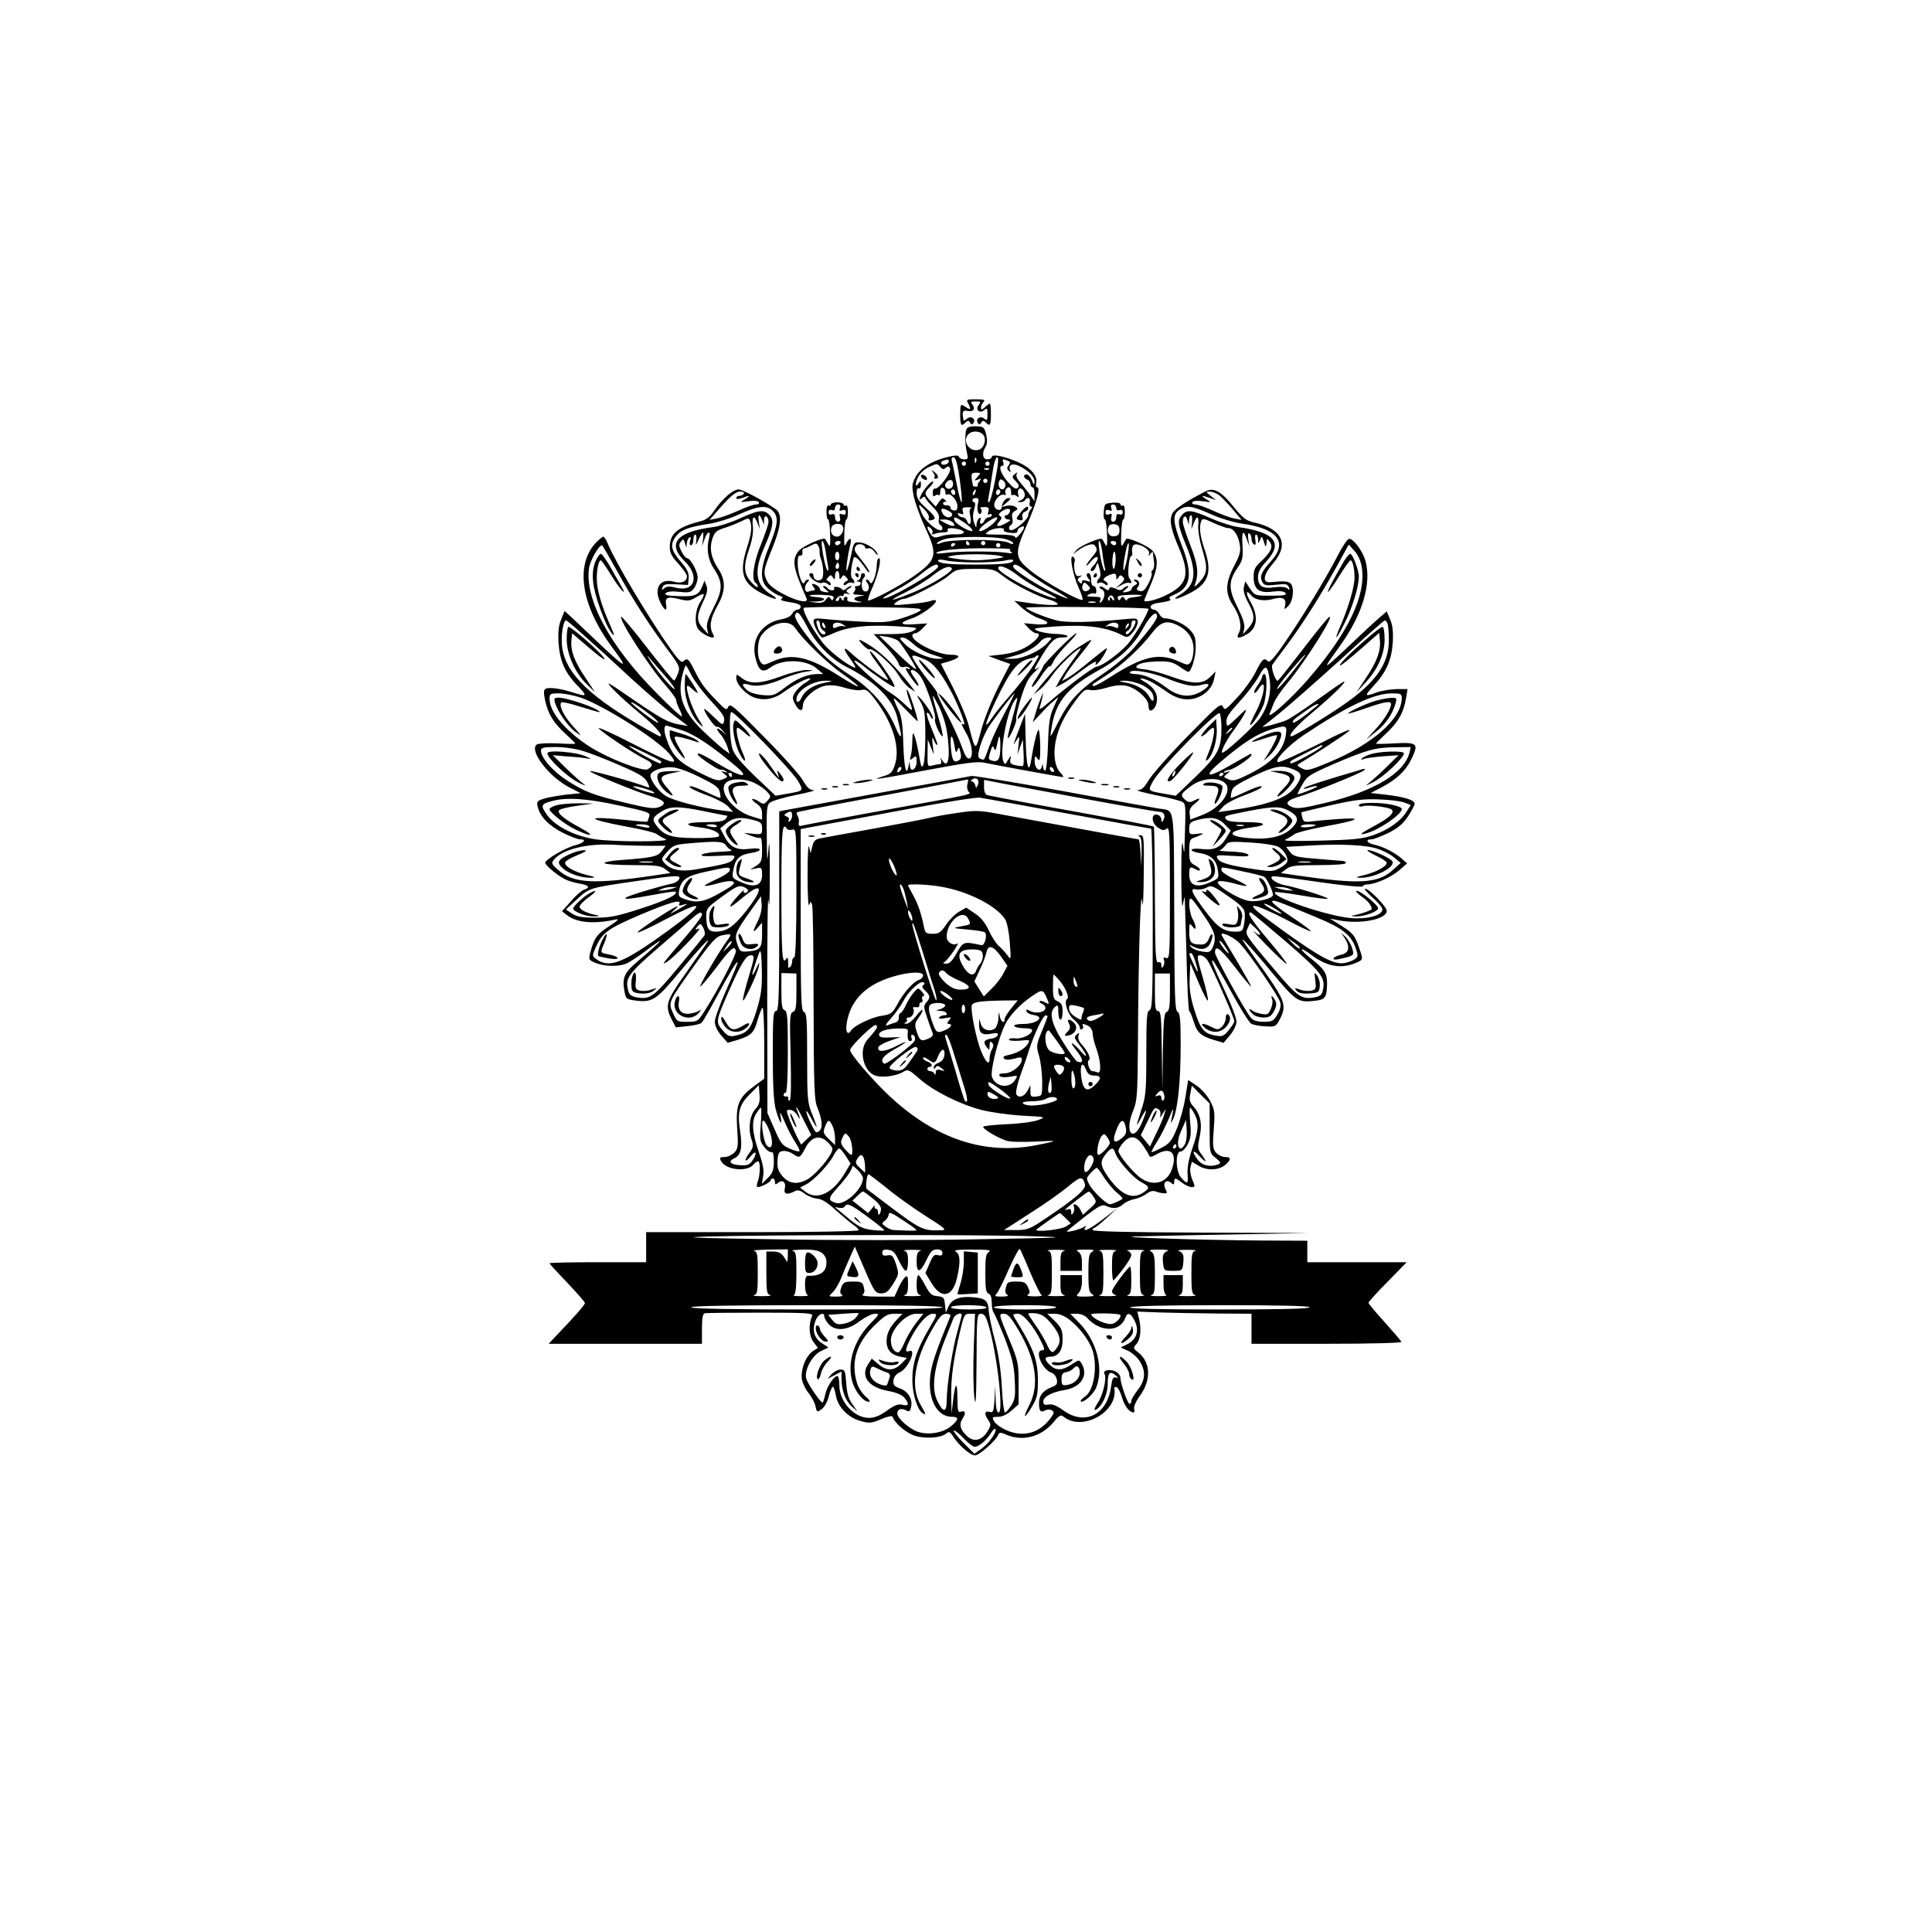<?xml version="1.0" encoding="UTF-8" standalone="no"?> <svg xmlns="http://www.w3.org/2000/svg" width="900pt" height="900pt" viewBox="0 0 900 900" preserveAspectRatio="xMidYMid meet"> <g transform="translate(0,900) scale(0.1,-0.1)" fill="#000000" stroke="none"> <path d="M4510 7121 c15 -29 12 -33 -13 -16 -23 15 -23 14 -24 -35 0 -52 4 -59 25 -38 10 10 15 10 21 -1 6 -10 10 -10 16 -1 12 19 -11 35 -30 20 -8 -7 -15 -11 -16 -9 -9 39 -5 50 17 45 27 -7 40 9 24 29 -10 13 -8 15 15 15 24 0 26 -2 15 -15 -19 -22 3 -44 25 -25 13 11 15 8 15 -20 0 -28 -2 -31 -15 -20 -19 15 -42 -1 -30 -20 6 -9 10 -9 16 1 6 11 11 11 21 1 20 -20 24 -14 24 38 0 28 -2 50 -5 50 -2 0 -13 -7 -23 -17 -15 -13 -18 -14 -18 -2 0 8 5 20 12 27 9 9 1 12 -35 12 -44 0 -47 -1 -37 -19z"></path> <path d="M4502 7000 c-8 -20 -6 -78 3 -112 6 -24 4 -28 -13 -28 -11 0 -22 5 -24 11 -3 9 -16 9 -54 0 -72 -17 -126 -51 -149 -93 -17 -33 -18 -42 -8 -92 7 -31 30 -95 52 -142 61 -130 56 -151 -52 -228 -65 -46 -206 -120 -213 -113 -3 3 7 31 21 62 27 63 43 135 29 135 -5 0 -10 -17 -10 -38 -1 -41 -24 -96 -32 -74 -2 6 -8 12 -14 12 -6 0 -6 -6 2 -15 15 -19 6 -47 -14 -39 -14 5 -16 47 -3 61 10 10 8 23 -3 23 -5 0 -10 -6 -10 -14 0 -8 -6 -17 -12 -19 -10 -4 -10 -6 0 -6 18 -1 14 -21 -5 -21 -9 0 -13 -3 -10 -7 4 -3 2 -12 -4 -20 -9 -10 -5 -13 22 -14 31 -2 31 -2 7 -6 -16 -2 -28 -8 -28 -13 0 -5 12 -11 28 -13 15 -2 6 -4 -19 -3 -33 1 -45 5 -42 14 3 6 0 12 -6 12 -6 0 -11 -6 -11 -12 0 -9 -4 -8 -10 2 -6 10 -10 11 -10 3 0 -7 -5 -13 -11 -13 -8 0 -8 5 1 15 7 8 16 12 21 9 5 -3 9 -1 9 5 0 6 8 8 18 5 13 -5 14 -4 3 4 -11 8 -10 12 5 21 11 6 14 11 9 11 -6 0 -17 -6 -23 -12 -8 -8 -15 -9 -20 -3 -9 12 -44 16 -36 4 3 -5 -2 -9 -10 -9 -8 0 -18 5 -21 10 -3 6 -11 10 -18 10 -6 0 -2 -7 9 -15 18 -15 18 -16 -4 -13 -12 2 -22 7 -22 12 2 9 -19 26 -34 26 -5 0 -3 -7 4 -15 8 -9 8 -15 2 -15 -6 0 -17 -3 -26 -6 -19 -7 -22 26 -4 44 8 8 9 12 1 12 -6 0 -13 -6 -15 -12 -8 -24 -30 34 -32 81 -1 33 3 45 12 43 7 -1 12 5 10 15 -2 10 2 18 7 18 6 0 21 7 34 14 20 11 25 11 32 0 5 -8 8 -21 7 -29 0 -8 1 -22 5 -30 13 -35 16 -84 6 -96 -13 -15 -39 -7 -39 12 0 8 -4 14 -10 14 -18 0 -10 -19 15 -36 13 -8 29 -13 35 -9 6 4 17 1 25 -5 9 -8 15 -8 15 -2 0 6 -6 12 -12 15 -10 4 -10 7 0 18 11 12 14 12 22 -1 8 -12 10 -10 10 8 0 12 5 22 10 22 6 0 10 -10 10 -22 0 -18 2 -20 10 -8 8 13 11 13 22 1 10 -11 10 -14 1 -18 -7 -3 -13 -9 -13 -15 0 -6 6 -6 15 2 8 6 19 9 25 5 5 -3 10 -2 10 4 0 5 -5 13 -10 16 -10 6 -6 56 6 94 5 15 23 0 57 -49 9 -13 17 -20 17 -15 0 6 -16 30 -35 54 -38 47 -39 50 -27 69 9 13 42 6 42 -9 0 -4 6 -6 14 -3 8 3 22 -5 31 -18 9 -13 15 -17 13 -9 -7 23 -51 51 -82 54 -28 2 -29 0 -42 -62 -7 -35 -16 -66 -19 -69 -7 -7 3 68 15 116 10 37 -2 43 -18 10 -9 -19 -10 -10 -9 44 1 37 5 68 10 68 4 0 7 16 7 36 0 21 -4 33 -10 29 -5 -3 -10 -1 -10 4 0 6 -13 11 -30 11 -16 0 -30 -5 -30 -11 0 -5 -4 -7 -10 -4 -6 4 -10 -8 -10 -29 0 -20 3 -36 8 -36 4 0 8 -30 9 -68 2 -53 0 -63 -9 -47 -6 11 -12 22 -14 24 -8 10 -107 -34 -124 -56 -32 -41 -27 -76 37 -220 20 -46 -158 30 -182 77 -21 41 -20 51 21 152 43 105 49 163 19 185 -52 37 -156 93 -174 93 -26 0 -74 -42 -112 -96 -23 -34 -39 -46 -72 -54 -101 -26 -137 -57 -137 -118 0 -27 9 -45 40 -78 22 -24 40 -50 40 -58 0 -25 -24 -36 -60 -26 -64 18 -96 -28 -65 -94 20 -41 34 -48 28 -12 -7 32 8 39 61 25 40 -10 50 -9 81 10 40 23 43 19 15 -27 -22 -36 -26 -99 -7 -123 13 -18 50 -39 67 -39 7 0 8 6 0 19 -17 33 -11 69 21 127 40 70 41 120 4 176 -33 49 -41 95 -26 140 10 29 19 37 54 48 23 7 58 21 79 31 32 16 37 17 42 3 10 -27 7 -59 -14 -124 -38 -119 -22 -168 71 -215 57 -30 88 -33 42 -5 -73 44 -83 106 -34 217 43 98 48 129 26 153 -25 28 -51 25 -136 -14 -41 -19 -96 -37 -124 -41 -174 -22 -220 -77 -135 -160 71 -69 46 -145 -41 -123 -29 8 -43 7 -54 -2 -13 -11 -14 -10 -9 4 5 14 17 17 63 14 l56 -3 3 31 c2 25 -6 42 -37 78 -46 53 -51 81 -21 119 23 29 57 42 154 57 38 6 98 25 135 42 89 41 132 47 160 19 29 -29 26 -62 -14 -161 -46 -111 -47 -168 -5 -203 16 -14 40 -29 51 -32 16 -5 18 -9 9 -15 -8 -5 8 -11 39 -15 34 -5 51 -12 51 -21 0 -8 -7 -14 -15 -14 -8 0 -19 -9 -25 -19 -6 -12 -26 -22 -50 -26 -92 -16 -144 -95 -120 -183 15 -58 32 -68 68 -42 56 42 167 39 218 -5 l29 -25 -30 0 c-46 -1 -95 -22 -150 -64 -46 -35 -53 -38 -102 -34 -32 3 -61 12 -73 23 -29 26 -25 35 11 25 37 -11 93 0 163 31 27 11 69 25 95 29 45 7 45 8 9 9 -20 0 -73 -12 -118 -29 -97 -36 -147 -38 -184 -9 -26 20 -26 20 -26 0 0 -29 46 -78 86 -91 45 -15 92 -6 135 26 42 31 104 64 121 64 7 0 -1 -9 -19 -20 -18 -10 -39 -30 -48 -44 -14 -21 -15 -29 -3 -52 18 -37 38 -43 38 -11 0 33 58 84 106 93 24 4 55 1 90 -10 29 -9 64 -14 77 -10 22 5 31 -2 66 -48 82 -109 116 -224 89 -303 -11 -33 -19 -41 -53 -51 -70 -21 -26 -15 205 29 176 33 234 41 265 34 57 -12 358 -67 367 -67 4 0 -1 9 -11 19 -27 27 -36 86 -23 150 14 65 40 117 94 189 34 46 43 53 65 48 13 -4 48 1 77 10 35 11 66 14 90 10 47 -9 106 -60 106 -92 0 -13 4 -24 8 -24 17 0 32 25 32 55 0 31 -22 60 -65 83 -32 18 3 14 37 -4 17 -9 49 -29 71 -45 48 -35 94 -45 140 -30 44 15 75 48 83 90 l7 33 -26 -26 c-35 -35 -84 -34 -186 4 -44 16 -98 30 -121 32 -22 1 -39 7 -37 12 5 15 44 24 108 25 45 1 64 -4 93 -24 20 -14 39 -25 41 -25 14 0 35 67 35 114 0 47 -4 58 -30 85 -27 27 -82 51 -117 51 -7 0 -17 9 -23 20 -6 11 -17 20 -25 20 -8 0 -15 6 -15 14 0 9 18 16 52 20 32 5 47 10 39 15 -8 6 -3 12 19 21 78 32 88 95 35 230 -41 105 -44 142 -13 164 33 24 62 20 148 -19 45 -20 107 -39 150 -45 162 -23 210 -86 132 -173 -46 -50 -55 -72 -42 -98 9 -16 18 -18 64 -13 45 5 54 4 60 -11 5 -14 4 -16 -7 -6 -9 7 -31 9 -60 5 -56 -8 -77 5 -77 49 0 21 12 43 40 73 79 86 38 135 -134 159 -27 4 -84 22 -126 41 -89 39 -110 41 -133 16 -24 -26 -21 -46 18 -142 53 -127 46 -186 -29 -231 -45 -27 -14 -23 43 6 92 46 110 98 71 210 -20 59 -25 101 -14 128 5 13 13 12 57 -9 29 -13 59 -24 68 -24 25 0 47 -32 54 -75 6 -33 1 -50 -25 -100 -42 -78 -44 -129 -6 -185 32 -49 43 -99 27 -129 -14 -24 -2 -28 32 -9 54 28 62 86 22 155 -24 41 -21 60 4 29 17 -21 60 -28 99 -17 45 13 65 4 59 -26 -5 -25 -5 -25 15 -5 22 22 29 85 10 104 -11 11 -32 12 -92 6 -41 -5 -37 32 9 86 78 89 46 161 -82 191 -42 9 -55 19 -101 75 -57 71 -92 90 -128 72 -87 -44 -145 -82 -156 -103 -16 -31 -9 -71 30 -162 54 -126 39 -173 -67 -223 -42 -20 -95 -32 -95 -21 0 1 13 34 30 72 35 82 37 123 10 158 -17 22 -116 66 -124 56 -2 -2 -8 -13 -14 -24 -9 -16 -11 -6 -9 47 1 38 5 68 10 68 4 0 7 16 7 36 0 21 -4 33 -10 29 -5 -3 -10 -1 -10 5 0 7 -15 10 -37 8 -36 -3 -38 -5 -41 -40 -2 -21 0 -38 5 -38 4 0 9 -31 10 -68 2 -54 0 -63 -9 -47 -6 11 -12 22 -14 24 -7 9 -104 -32 -120 -52 -19 -22 -19 -22 1 -6 38 29 77 42 86 27 13 -19 11 -24 -16 -56 -14 -17 -25 -33 -25 -37 0 -3 11 6 23 21 14 16 26 23 30 17 3 -5 -3 -19 -13 -31 -22 -23 -25 -32 -11 -32 5 0 13 10 17 23 7 20 8 19 16 -12 6 -22 6 -37 -1 -44 -14 -14 -14 -30 -1 -22 6 4 17 1 25 -5 9 -8 15 -8 15 -2 0 6 -6 12 -12 15 -17 6 -1 22 30 32 17 5 22 2 22 -12 0 -15 2 -16 10 -3 7 12 12 12 21 3 10 -10 7 -17 -12 -34 l-24 -21 28 16 c15 9 32 14 37 11 13 -8 13 8 1 21 -11 10 -2 104 9 104 5 0 6 8 4 18 -2 9 0 23 4 30 13 20 82 -15 75 -37 -4 -14 -3 -14 6 -1 6 8 11 11 12 5 0 -5 2 -24 5 -42 2 -18 -1 -35 -6 -38 -6 -4 -8 -10 -5 -15 3 -5 -4 -27 -15 -48 -16 -31 -25 -39 -41 -35 -15 4 -17 9 -8 19 12 15 4 34 -14 34 -8 0 -7 -3 2 -9 11 -7 11 -10 -2 -17 -9 -5 -16 -13 -16 -19 0 -5 -11 -11 -23 -13 -22 -3 -22 -2 -4 13 11 8 15 15 10 15 -6 0 -15 -5 -22 -12 -9 -9 -18 -9 -36 0 -19 8 -26 8 -29 -1 -3 -9 -8 -8 -21 2 -9 8 -19 11 -23 8 -3 -4 1 -9 10 -13 17 -6 15 -40 -3 -58 -8 -8 -9 -6 -5 7 6 14 1 17 -31 17 -32 1 -36 3 -21 11 9 5 21 7 26 4 6 -3 9 4 8 15 -1 11 -6 20 -13 20 -6 0 -11 11 -11 25 0 28 -9 42 -19 32 -4 -4 -1 -14 7 -23 12 -15 11 -16 -9 -10 -15 5 -22 3 -22 -5 0 -10 -3 -10 -12 -1 -10 10 -10 15 2 23 13 9 13 10 -1 6 -12 -4 -18 2 -23 24 -3 16 -3 35 0 43 3 8 0 17 -7 22 -19 12 -3 -80 25 -142 13 -29 22 -55 19 -58 -10 -10 -177 83 -238 132 -79 63 -81 81 -22 215 46 104 66 177 48 177 -5 0 -7 9 -4 20 8 31 -24 70 -80 95 -64 29 -127 42 -127 26 0 -6 -9 -11 -20 -11 -23 0 -27 29 -9 58 8 13 9 31 3 57 -9 36 -12 38 -48 39 -26 1 -40 -4 -44 -14z m78 -25 c17 -20 5 -62 -20 -70 -44 -14 -80 41 -48 73 17 17 53 15 68 -3z m-109 -210 c8 -58 12 -105 8 -105 -3 0 -14 39 -23 88 -10 48 -19 95 -22 105 -3 10 0 17 8 17 10 0 18 -30 29 -105z m76 83 c-3 -8 -6 -5 -6 6 -1 11 2 17 5 13 3 -3 4 -12 1 -19z m89 -83 c-11 -58 -24 -105 -29 -105 -4 0 -6 8 -3 18 2 9 10 56 17 105 7 53 17 87 24 87 8 0 6 -29 -9 -105z m-216 86 c0 -13 -28 -22 -35 -11 -3 4 1 11 7 13 20 8 28 8 28 -2z m274 3 c13 -5 14 -9 5 -21 -9 -11 -9 -17 0 -26 10 -9 11 -8 6 4 -9 24 13 33 43 18 44 -21 72 -51 71 -73 -1 -18 -3 -17 -12 7 -6 15 -17 27 -24 27 -18 0 -16 -17 2 -24 8 -3 15 -12 15 -21 0 -8 5 -15 10 -15 6 0 10 -15 9 -32 l0 -33 -17 25 c-9 13 -30 39 -45 57 -18 20 -26 37 -21 45 6 10 4 10 -8 0 -15 -12 -15 -15 4 -34 15 -15 17 -23 9 -31 -8 -8 -20 -1 -46 28 -33 38 -46 75 -25 75 5 0 7 7 4 15 -7 17 -3 18 20 9z m-194 -14 c0 -5 -4 -10 -10 -10 -5 0 -10 5 -10 10 0 6 5 10 10 10 6 0 10 -4 10 -10z m110 0 c0 -5 -4 -10 -10 -10 -5 0 -10 5 -10 10 0 6 5 10 10 10 6 0 10 -4 10 -10z m-230 -15 c10 -12 16 -13 26 -4 11 9 15 8 20 -4 7 -18 -55 -99 -71 -93 -5 2 -10 -7 -10 -19 0 -16 4 -20 11 -14 6 5 14 6 17 2 4 -3 7 4 7 16 0 14 5 21 13 18 6 -2 11 -11 11 -20 -1 -9 3 -14 8 -11 15 10 48 -27 48 -53 0 -18 -5 -23 -17 -21 -10 2 -17 9 -16 14 1 6 -7 10 -17 10 -11 -1 -18 4 -17 9 1 6 7 9 12 7 6 -2 4 2 -3 9 -10 11 -15 9 -28 -9 l-15 -22 -25 27 c-29 32 -30 37 -3 64 11 11 19 23 16 25 -7 8 -49 -41 -60 -70 -6 -16 -5 -17 8 -6 8 7 15 8 15 3 0 -5 15 -24 34 -43 25 -25 33 -41 30 -56 -3 -12 -1 -25 5 -28 6 -4 11 -11 11 -17 0 -32 -77 24 -96 70 -19 46 -18 48 12 18 15 -15 24 -33 21 -41 -4 -10 0 -12 14 -9 23 6 17 17 -33 62 -27 25 -38 42 -38 63 0 17 4 27 10 23 6 -3 10 4 10 17 0 18 -2 20 -10 8 -16 -26 -19 -6 -4 26 8 17 29 38 47 46 42 20 43 20 57 3z m227 -11 c-3 -3 -12 -4 -19 -1 -8 3 -5 6 6 6 11 1 17 -2 13 -5z m-54 -36 c-16 -18 -16 -19 3 -12 16 7 17 5 7 -8 -7 -8 -11 -17 -8 -20 3 -2 -1 -5 -9 -5 -8 0 -15 3 -14 6 0 3 -1 8 -2 11 -1 3 -3 15 -4 26 -2 17 3 22 21 22 23 0 23 -1 6 -20z m-113 -33 c0 -19 -20 -29 -32 -17 -8 8 -7 16 2 26 14 17 30 12 30 -9z m160 15 c0 -5 -4 -10 -10 -10 -5 0 -10 5 -10 10 0 6 5 10 10 10 6 0 10 -4 10 -10z m83 -26 c-3 -8 -9 -14 -13 -14 -14 0 -22 20 -16 37 5 12 9 13 21 3 7 -6 11 -18 8 -26z m27 -26 c0 -12 3 -18 7 -15 3 4 12 2 19 -4 9 -8 11 -5 7 9 -6 26 13 37 26 14 11 -20 4 -36 -19 -45 -12 -4 -12 -6 2 -6 9 -1 20 4 23 9 11 18 27 11 22 -10 -3 -11 0 -20 6 -20 8 0 7 -4 -1 -12 -7 -7 -12 -20 -12 -29 0 -17 -60 -69 -79 -69 -14 0 -14 17 0 26 6 3 8 17 5 30 -4 16 -1 26 11 33 16 9 16 12 3 20 -8 6 -26 8 -40 5 l-25 -6 25 21 c19 16 21 21 9 21 -16 0 -31 -21 -33 -45 -2 -18 -31 -11 -34 8 -5 23 27 59 45 52 8 -2 11 0 8 5 -7 12 2 30 16 30 5 0 9 -10 9 -22z m-260 -4 c0 -8 -4 -12 -10 -9 -5 3 -10 10 -10 16 0 5 5 9 10 9 6 0 10 -7 10 -16z m93 1 c-3 -9 -8 -14 -10 -11 -3 3 -2 9 2 15 9 16 15 13 8 -4z m117 6 c0 -6 -4 -13 -10 -16 -5 -3 -10 1 -10 9 0 9 5 16 10 16 6 0 10 -4 10 -9z m-1195 -11 c-3 -5 -13 -10 -21 -10 -8 0 -14 -4 -14 -10 0 -6 9 -6 26 0 37 14 43 12 14 -6 -24 -14 -24 -15 16 -9 26 4 45 2 49 -4 3 -7 -2 -11 -13 -11 -11 0 -48 -13 -83 -29 -35 -16 -80 -32 -99 -36 l-35 -7 25 28 c70 82 96 104 118 104 13 0 20 -4 17 -10z m2212 -5 c11 -8 40 -38 64 -66 l43 -51 -35 7 c-18 3 -63 20 -98 36 -35 16 -72 29 -83 29 -11 0 -16 4 -13 11 4 6 23 8 49 4 40 -6 40 -5 16 9 -29 18 -23 20 17 6 l28 -10 -25 20 c-23 18 -24 20 -5 20 11 0 30 -7 42 -15z m-1121 -39 c-8 -31 3 -64 15 -45 4 8 3 16 -3 20 -5 4 2 7 16 7 22 0 25 -4 20 -21 -4 -13 -2 -17 5 -13 6 4 11 2 11 -3 0 -6 -6 -11 -14 -11 -8 0 -16 -7 -20 -15 -3 -8 -10 -15 -15 -15 -6 0 -7 7 -4 17 4 11 3 14 -5 9 -7 -4 -12 -17 -13 -29 0 -19 -2 -18 -11 7 -7 20 -7 39 0 62 6 20 6 34 1 34 -5 0 -9 5 -9 10 0 6 7 10 16 10 12 0 15 -6 10 -24z m-643 -23 c-5 -12 -2 -15 10 -10 12 4 17 1 17 -9 0 -11 -5 -14 -16 -10 -13 5 -15 2 -11 -14 3 -13 0 -20 -9 -20 -8 0 -14 9 -14 20 0 13 -5 18 -15 14 -9 -4 -15 0 -15 10 0 10 6 13 15 10 9 -4 15 0 15 10 0 9 7 16 15 16 9 0 12 -6 8 -17z m1287 1 c0 -10 6 -14 15 -10 9 3 15 0 15 -10 0 -10 -6 -14 -15 -10 -10 4 -15 -1 -15 -14 0 -11 -6 -20 -14 -20 -9 0 -12 7 -9 20 4 16 2 19 -11 14 -11 -4 -16 -1 -16 10 0 10 5 13 17 9 12 -5 15 -2 10 10 -4 11 -1 17 8 17 8 0 15 -7 15 -16z m-676 -1 c-8 -3 -9 -15 -4 -38 8 -35 -5 -50 -16 -20 -4 8 -12 15 -19 15 -8 0 -17 5 -21 12 -5 8 -2 9 10 5 14 -5 16 -3 11 12 -4 15 0 18 22 18 16 0 23 -2 17 -4z m-103 -14 c11 -5 17 -14 14 -20 -10 -16 -34 -10 -45 11 -12 23 -1 27 31 9z m283 -4 c-4 -8 -10 -15 -15 -15 -17 0 -9 -20 9 -20 13 -1 11 -4 -8 -15 -38 -22 -57 -20 -36 4 13 14 14 21 5 27 -9 5 -7 11 6 21 25 18 46 17 39 -2z m-1154 -37 l9 -23 0 23 c1 28 21 19 21 -9 0 -11 -16 -58 -35 -105 -35 -84 -46 -166 -25 -179 6 -3 10 -12 10 -18 0 -7 -14 3 -30 21 -36 39 -38 75 -9 158 13 38 19 74 16 102 -5 48 6 55 22 15 l11 -28 -5 33 c-5 37 2 42 15 10z m1989 0 c1 12 5 22 9 22 5 0 7 -15 5 -32 l-3 -33 11 28 c15 39 25 34 21 -11 -2 -22 6 -69 17 -106 28 -92 27 -115 -10 -156 -19 -22 -28 -28 -23 -15 19 53 15 92 -20 183 -20 50 -36 100 -36 110 0 29 14 36 21 10 l7 -23 1 23z m-1046 -13 c20 -14 37 -30 37 -36 0 -14 -76 27 -83 46 -9 21 3 19 46 -10z m141 4 c-26 -29 -78 -56 -72 -37 5 15 65 58 81 58 6 0 2 -9 -9 -21z m-194 -4 c17 -20 -5 -20 -40 0 l-25 14 26 1 c15 0 32 -7 39 -15z m-515 -15 c11 -18 -6 -50 -26 -50 -22 0 -34 22 -25 45 6 17 42 20 51 5z m1290 -20 c0 -18 -6 -26 -23 -28 -24 -4 -38 18 -28 44 3 9 15 14 28 12 17 -2 23 -10 23 -28z m-872 -13 c-4 -7 0 -8 11 -4 10 4 29 7 42 7 14 0 22 4 19 10 -7 11 18 13 53 4 35 -10 26 -25 -15 -23 -21 1 -53 -3 -70 -9 -29 -9 -35 -8 -48 11 -19 28 -19 43 0 27 8 -7 12 -17 8 -23z m427 25 c0 -5 -9 -19 -20 -32 -11 -13 -20 -19 -20 -14 0 10 -30 14 -100 14 -42 0 -44 1 -26 15 21 16 81 21 72 6 -3 -5 10 -11 29 -13 23 -3 35 0 35 8 0 10 8 17 28 23 1 1 2 -3 2 -7z m-1495 -54 l-5 -33 12 33 c13 39 31 43 21 5 -13 -47 -5 -101 22 -141 43 -65 43 -98 0 -181 -27 -53 -35 -78 -31 -99 l6 -27 -25 28 c-31 35 -31 57 0 123 19 39 23 58 16 76 l-9 23 -10 -25 c-17 -43 -34 -50 -110 -47 -52 1 -68 5 -61 14 7 7 29 10 63 6 48 -5 55 -3 70 18 9 13 16 35 16 49 0 28 -34 90 -50 90 -5 0 -17 14 -25 31 -13 25 -14 33 -3 46 11 14 13 13 19 -8 7 -23 7 -23 8 -2 1 12 6 25 12 29 8 4 9 0 4 -15 -4 -12 -2 -21 4 -21 6 0 11 11 11 25 0 14 4 25 9 25 4 0 7 -12 5 -27 -4 -27 -4 -27 11 5 8 17 17 32 20 32 2 0 2 -15 0 -32z m2533 0 l12 -33 -5 33 c-3 20 -1 31 5 27 6 -3 10 -15 10 -25 0 -10 5 -22 11 -26 8 -5 10 1 7 20 -3 14 -1 26 3 26 5 0 9 -10 10 -22 0 -22 1 -22 9 -3 8 21 8 21 23 -25 3 -9 6 -4 7 10 1 24 1 24 15 6 17 -23 7 -46 -41 -92 -28 -25 -34 -39 -34 -71 0 -58 25 -78 88 -69 34 4 52 2 60 -6 8 -10 -6 -13 -66 -13 -75 0 -76 0 -99 33 l-22 34 -6 -25 c-5 -17 2 -41 19 -73 33 -61 33 -85 1 -121 l-25 -28 6 26 c4 19 -5 47 -31 100 -43 85 -43 121 0 184 24 35 26 47 23 103 -4 68 3 79 20 30z m-1125 1 c20 -5 37 -14 37 -20 0 -5 -10 -4 -22 3 -30 17 -272 17 -311 0 -16 -7 -25 -8 -22 -2 3 5 20 14 38 19 44 13 234 13 280 0z m-838 -51 c3 -24 9 -56 12 -73 3 -16 2 -27 -2 -23 -12 11 -34 138 -25 138 5 0 11 -19 15 -42z m70 32 c-3 -5 -10 -10 -16 -10 -5 0 -9 5 -9 10 0 6 7 10 16 10 8 0 12 -4 9 -10z m600 0 c3 -5 1 -10 -4 -10 -6 0 -11 5 -11 10 0 6 2 10 4 10 3 0 8 -4 11 -10z m75 0 c0 -5 -4 -10 -10 -10 -5 0 -10 5 -10 10 0 6 5 10 10 10 6 0 10 -4 10 -10z m545 -42 c3 -29 9 -62 12 -73 3 -11 2 -17 -2 -13 -12 11 -34 138 -25 138 5 0 11 -24 15 -52z m65 42 c0 -5 -4 -10 -9 -10 -6 0 -13 5 -16 10 -3 6 1 10 9 10 9 0 16 -4 16 -10z m50 -76 c-17 -79 -24 -60 -9 22 7 38 15 61 17 52 2 -10 -2 -43 -8 -74z m-800 72 c0 -3 -4 -8 -10 -11 -5 -3 -10 -1 -10 4 0 6 5 11 10 11 6 0 10 -2 10 -4z m210 -6 c0 -5 -4 -10 -10 -10 -5 0 -10 5 -10 10 0 6 5 10 10 10 6 0 10 -4 10 -10z m48 -19 c-6 -2 -5 -7 3 -13 10 -6 2 -7 -23 -3 -50 8 -228 8 -286 -1 -26 -4 -44 -3 -40 1 12 13 118 22 240 21 64 0 112 -3 106 -5z m-798 -31 c0 -11 -4 -20 -10 -20 -5 0 -10 9 -10 20 0 11 5 20 10 20 6 0 10 -9 10 -20z m1287 -20 c-1 -22 -5 -40 -9 -40 -4 0 -7 18 -6 40 1 22 5 40 9 40 4 0 7 -18 6 -40z m-542 21 c28 -6 27 -7 -19 -14 -27 -4 -68 -7 -91 -7 -23 0 -64 3 -91 7 -46 7 -47 8 -19 14 17 4 66 7 110 7 44 0 94 -3 110 -7z m-110 -31 c55 0 117 4 138 9 20 5 37 5 37 1 0 -15 -45 -20 -175 -20 -130 0 -175 5 -175 20 0 4 17 4 38 -1 20 -5 82 -9 137 -9z m-639 -27 c-10 -10 -19 5 -10 18 6 11 8 11 12 0 2 -7 1 -15 -2 -18z m464 8 c0 -22 -243 -162 -256 -148 -3 2 25 19 61 38 35 18 88 52 117 76 51 41 78 53 78 34z m415 -26 c24 -20 78 -56 121 -80 91 -52 90 -57 0 -16 -72 33 -186 107 -186 121 0 19 22 10 65 -25z m-351 17 c8 -13 -95 -76 -176 -110 -112 -46 -132 -47 -43 -3 44 22 103 58 130 80 49 38 79 49 89 33z m309 -34 c29 -22 84 -56 122 -74 93 -44 62 -43 -40 1 -79 35 -175 93 -175 108 0 20 46 3 93 -35z m-66 -5 c49 -37 166 -96 216 -108 15 -4 30 -12 34 -18 6 -10 -71 -6 -167 9 l-35 5 37 -34 c21 -18 56 -40 78 -47 58 -19 50 -33 -15 -28 l-55 5 22 -24 c12 -12 27 -23 35 -23 19 0 16 -14 -9 -37 -38 -34 -86 -54 -151 -62 l-62 -7 50 -19 51 -18 -57 -111 c-31 -62 -66 -150 -79 -200 -26 -98 -26 -97 -56 19 -9 38 -43 119 -74 181 l-57 112 38 11 c55 17 58 31 7 31 -60 0 -178 59 -178 89 0 6 6 11 13 11 8 0 23 10 35 23 l22 23 -61 -4 c-69 -5 -73 7 -10 28 41 13 111 64 111 80 0 6 -10 6 -23 1 -12 -5 -59 -12 -102 -15 -73 -7 -78 -6 -61 8 11 9 27 16 35 16 25 0 174 77 211 109 33 29 40 30 122 31 86 0 89 -1 135 -37z m392 -63 c-18 -12 -34 4 -25 25 5 15 7 15 23 0 14 -14 14 -18 2 -25z m-1186 -37 c-5 -12 -7 -12 -14 -1 -7 10 -11 9 -22 -5 -9 -14 -22 -17 -47 -14 l-35 4 38 1 c45 2 49 17 5 20 -58 5 -44 13 19 11 48 -2 60 -5 56 -16z m1307 -6 c0 -7 -4 -6 -10 3 -8 12 -10 12 -10 1 0 -8 -3 -12 -6 -8 -9 9 6 28 17 22 5 -4 9 -12 9 -18z m129 19 c-3 -3 -19 -6 -37 -8 -18 -1 -32 -7 -32 -13 0 -5 -5 -3 -10 5 -8 12 -12 13 -19 2 -7 -11 -9 -11 -14 1 -4 11 8 14 56 16 34 1 59 0 56 -3z m-216 -33 c-7 -2 -21 -2 -30 0 -10 3 -4 5 12 5 17 0 24 -2 18 -5z m-818 -39 c-11 -8 -50 -24 -87 -35 -57 -18 -84 -20 -180 -15 -62 3 -139 8 -170 12 -50 5 -58 4 -58 -11 0 -19 31 -75 41 -75 3 0 28 9 54 21 66 29 151 39 283 32 110 -6 113 -7 86 -22 -19 -10 -55 -15 -106 -15 l-78 0 54 -56 c29 -30 57 -66 61 -79 5 -16 12 -21 26 -18 10 3 22 0 26 -5 3 -7 1 -8 -5 -4 -7 4 -12 5 -12 1 0 -12 53 -85 58 -80 3 3 -5 19 -17 36 -13 17 -21 33 -18 35 11 11 39 -12 56 -45 27 -54 63 -169 57 -180 -7 -11 24 -81 35 -81 3 0 -4 37 -18 83 -36 123 -36 127 -4 66 17 -31 35 -85 41 -120 19 -118 9 -187 -20 -142 -11 17 -11 17 -6 1 3 -11 0 -18 -7 -18 -7 0 -22 -3 -34 -6 -22 -6 -23 -4 -22 57 l1 64 14 -35 14 -35 -5 45 c-4 35 -3 40 5 23 5 -13 12 -23 14 -23 6 0 4 6 -33 98 -11 28 -17 52 -12 52 5 0 12 -7 15 -16 4 -9 9 -14 12 -11 3 3 -8 26 -25 51 -33 48 -65 77 -36 32 10 -15 19 -39 21 -54 8 -56 5 -218 -4 -242 -8 -21 -11 -16 -21 43 -6 36 -16 77 -21 89 -7 19 -9 15 -10 -22 0 -25 -3 -56 -7 -70 -6 -22 -5 -24 10 -11 15 12 17 10 17 -17 0 -36 -29 -54 -31 -19 l-2 22 -4 -22 c-11 -55 -21 -13 -25 100 -3 100 -8 131 -26 167 -12 24 -20 45 -18 47 1 2 26 -22 55 -52 29 -30 54 -55 56 -55 3 0 -15 63 -35 118 -7 18 -14 31 -16 29 -2 -2 3 -23 11 -47 21 -58 20 -59 -22 -19 -21 20 -50 43 -66 52 -43 27 -167 137 -167 148 0 6 19 -5 43 -24 49 -40 133 -97 142 -97 9 0 -13 39 -62 108 -25 35 -47 61 -50 58 -3 -3 8 -22 24 -43 16 -21 37 -51 47 -66 17 -27 17 -28 -1 -19 -26 14 -134 95 -161 122 -35 33 -36 19 -2 -28 17 -23 28 -42 24 -42 -18 0 -98 58 -137 99 -44 47 -112 165 -103 179 2 4 129 6 283 4 249 -3 276 -5 258 -18z m1065 10 c0 -18 -67 -132 -97 -165 -42 -46 -119 -102 -143 -104 -16 -1 -141 -95 -228 -170 -28 -25 -43 -33 -39 -22 4 11 9 31 12 45 l5 27 -11 -25 c-6 -14 -17 -45 -24 -70 l-14 -45 37 40 c20 22 47 49 60 59 l22 19 -22 -49 c-18 -40 -23 -72 -26 -171 -2 -68 -8 -123 -13 -123 -5 0 -10 8 -10 18 -1 15 -2 16 -6 0 -7 -28 -33 -9 -33 25 0 28 1 29 13 13 11 -16 13 -7 13 58 -1 42 -4 76 -8 76 -6 0 -22 -63 -34 -140 -12 -72 -23 -29 -26 95 l-3 120 -25 -65 c-33 -86 -34 -89 -16 -60 16 24 16 24 11 -20 l-5 -45 12 35 13 35 3 -59 c2 -32 1 -60 -2 -63 -2 -3 -18 -2 -34 2 -24 5 -29 10 -25 28 4 20 3 20 -11 -3 -13 -23 -15 -23 -22 -7 -19 51 21 253 59 292 10 11 9 4 -22 -110 -11 -38 -18 -71 -16 -73 6 -7 45 80 39 89 -3 5 7 48 22 97 21 67 35 95 63 121 20 19 28 29 19 22 -24 -18 -23 -11 5 36 44 77 69 103 98 103 54 0 36 15 -20 17 -31 0 -69 7 -86 14 -28 12 -21 13 85 21 143 9 238 -3 311 -43 20 -10 26 -8 46 15 13 15 23 36 23 47 0 19 -4 20 -57 15 -150 -15 -276 -18 -321 -6 -55 14 -142 50 -142 59 0 3 128 5 285 3 157 -1 285 -5 285 -8z m-1588 -87 c42 -79 110 -148 184 -185 127 -64 213 -149 233 -231 18 -72 21 -91 16 -91 -3 0 -13 17 -21 37 -43 101 -114 184 -216 249 -89 58 -136 101 -204 189 -36 48 -54 80 -50 90 9 24 22 11 58 -58z m1628 51 c0 -14 -37 -64 -107 -145 -32 -37 -92 -87 -152 -127 -107 -72 -153 -123 -203 -223 -17 -35 -32 -62 -34 -61 -1 2 2 25 7 52 21 112 76 176 223 257 97 54 160 115 204 197 30 55 62 82 62 50z m-1570 -38 c0 -10 7 -23 16 -28 10 -6 12 -12 6 -16 -12 -7 -27 10 -36 42 -5 13 -3 22 3 22 6 0 11 -9 11 -20z m1470 15 c0 -19 -33 -65 -42 -59 -7 4 -5 10 6 16 9 5 16 18 16 28 0 11 5 20 10 20 6 0 10 -2 10 -5z m-1586 -30 c36 -54 146 -161 219 -213 43 -30 76 -56 73 -59 -2 -3 -41 19 -85 47 -142 91 -223 109 -311 69 -42 -19 -45 -19 -57 -3 -18 25 -16 95 3 123 42 60 129 80 158 36z m140 9 c3 -8 2 -12 -4 -9 -6 3 -10 10 -10 16 0 14 7 11 14 -7z m86 5 c13 -9 13 -10 0 -6 -8 2 -23 0 -32 -5 -13 -6 -18 -5 -18 7 0 17 28 20 50 4z m1280 -4 c0 -12 -5 -13 -17 -7 -10 5 -25 7 -33 5 -13 -4 -13 -3 0 6 22 16 50 13 50 -4z m41 -8 c-10 -9 -11 -8 -5 6 3 10 9 15 12 12 3 -3 0 -11 -7 -18z m239 8 c45 -23 70 -62 70 -109 0 -23 -6 -50 -13 -60 -12 -16 -15 -16 -61 5 -90 39 -164 21 -317 -77 -39 -25 -73 -43 -76 -40 -4 3 -4 7 -2 9 2 1 31 20 64 42 70 45 161 129 212 197 41 53 69 61 123 33z m-1302 -74 c30 -37 83 -123 79 -128 -3 -3 -43 31 -89 76 l-83 80 40 -6 c22 -4 46 -13 53 -22z m68 -12 c17 -17 57 -39 90 -49 54 -17 56 -19 24 -19 -43 -1 -127 37 -159 73 -22 23 -23 26 -6 26 11 0 33 -14 51 -31z m623 5 c-34 -37 -116 -74 -164 -73 l-40 0 54 15 c52 14 96 39 121 69 7 8 22 15 33 15 20 0 20 -1 -4 -26z m-566 -78 c38 -17 77 -68 126 -163 32 -65 62 -145 51 -138 -15 9 -12 0 9 -37 28 -46 38 -113 18 -121 -11 -4 -21 10 -37 56 -12 34 -44 104 -71 155 -27 50 -46 92 -43 92 4 0 -9 19 -28 43 -41 50 -88 119 -88 128 0 10 17 5 63 -15z m489 -43 c-22 -32 -66 -87 -97 -123 -32 -36 -69 -82 -83 -103 -43 -64 -36 -33 17 79 72 150 103 187 168 198 7 1 16 5 19 9 4 4 9 5 12 3 2 -3 -14 -31 -36 -63z m633 -43 c89 -35 126 -41 164 -30 41 12 40 -5 -1 -30 -53 -32 -108 -27 -165 17 -53 40 -103 62 -146 63 -16 0 -26 4 -23 9 9 15 97 0 171 -29z m-1595 -21 c-51 -10 -90 -35 -105 -67 -10 -23 -25 -30 -25 -11 0 42 76 89 140 88 33 -1 33 -2 -10 -10z m1478 -9 c24 -11 46 -29 51 -42 12 -31 2 -45 -13 -17 -17 33 -56 58 -106 68 -43 8 -43 9 -10 10 19 0 54 -8 78 -19z m-638 -132 c-27 -51 -59 -120 -71 -153 -26 -72 -23 -67 -41 -60 -14 6 -14 13 -3 57 8 27 26 69 41 92 28 43 115 156 120 156 1 0 -19 -42 -46 -92z m-234 -150 c5 -33 8 -38 14 -23 6 17 8 16 14 -9 5 -20 3 -32 -6 -37 -24 -16 -33 -3 -38 54 -6 66 5 76 16 15z m214 -5 c0 -58 -9 -74 -37 -67 -19 5 -20 9 -10 41 9 29 12 32 18 17 5 -15 8 -10 14 19 10 50 15 47 15 -10z m-468 -115 c-7 -7 -12 -8 -12 -2 0 14 12 26 19 19 2 -3 -1 -11 -7 -17z m718 1 c0 -6 -4 -7 -10 -4 -5 3 -10 11 -10 16 0 6 5 7 10 4 6 -3 10 -11 10 -16z"></path> <path d="M4347 6799 c7 -9 10 -19 6 -22 -3 -4 -1 -7 5 -7 17 0 15 16 -5 31 -16 12 -17 12 -6 -2z"></path> <path d="M4290 6782 c0 -5 7 -13 16 -16 10 -4 14 -1 12 6 -5 15 -28 23 -28 10z"></path> <path d="M4753 6611 c-21 -27 -22 -29 -4 -34 14 -3 17 0 14 14 -3 11 1 21 11 25 9 3 16 10 16 15 0 16 -15 8 -37 -20z"></path> <path d="M4020 5995 c12 -13 26 -22 31 -20 14 9 108 -74 134 -119 14 -24 38 -52 53 -62 l26 -17 -24 32 c-59 76 -126 143 -175 176 -63 41 -78 45 -45 10z"></path> <path d="M4932 5977 c-39 -40 -72 -76 -72 -80 0 -5 -14 -28 -30 -53 -17 -24 -27 -44 -22 -44 6 0 24 22 42 50 18 27 35 48 39 46 4 -3 12 8 19 24 7 15 36 51 64 79 28 28 47 51 42 51 -5 0 -42 -33 -82 -73z"></path> <path d="M5025 5986 c-46 -30 -105 -91 -180 -183 l-30 -38 28 22 c16 12 42 43 59 67 26 40 116 126 132 126 3 0 -12 -23 -33 -51 -21 -28 -48 -69 -61 -91 l-22 -40 28 15 c16 8 60 38 98 67 38 29 66 44 62 34 -5 -13 -3 -14 6 -6 16 13 51 72 43 72 -3 0 -36 -26 -74 -57 -38 -32 -83 -66 -101 -77 l-33 -19 19 33 c11 17 43 61 72 96 29 35 49 64 45 63 -5 0 -30 -15 -58 -33z"></path> <path d="M4771 5708 c-34 -46 -43 -78 -10 -38 22 28 52 80 45 80 -2 0 -18 -19 -35 -42z"></path> <path d="M3611 5977 c-14 -17 -5 -26 19 -20 11 3 16 11 13 19 -7 18 -17 18 -32 1z"></path> <path d="M5447 5976 c-3 -8 2 -16 14 -19 15 -4 19 -1 17 10 -4 22 -24 27 -31 9z"></path> <path d="M4281 5925 c0 -13 68 -90 74 -84 2 3 -13 25 -35 49 -22 25 -39 41 -39 35z"></path> <path d="M4376 5760 c22 -38 97 -130 102 -126 5 6 -70 107 -96 128 -13 11 -14 11 -6 -2z"></path> <path d="M4779 5902 c-47 -52 -53 -67 -9 -25 24 23 42 45 39 48 -3 2 -17 -8 -30 -23z"></path> <path d="M2777 6473 c-100 -105 -70 -296 78 -493 78 -104 62 -97 -75 33 -41 39 -92 87 -112 106 l-38 35 -16 -40 c-12 -28 -15 -58 -12 -110 6 -84 30 -139 91 -201 45 -47 42 -50 -24 -29 -58 19 -113 26 -128 17 -9 -6 -9 -19 -1 -57 14 -61 38 -101 95 -153 25 -23 45 -43 45 -45 0 -2 -37 -2 -82 1 -46 2 -89 0 -97 -5 -39 -27 56 -152 155 -202 l49 -25 -70 -7 c-38 -5 -85 -13 -103 -19 -30 -10 -33 -14 -27 -38 11 -46 53 -88 116 -120 34 -17 70 -31 81 -31 33 0 19 -17 -24 -28 -46 -12 -138 -66 -138 -81 0 -12 54 -57 90 -76 15 -8 46 -17 69 -21 44 -7 53 -19 21 -29 -10 -3 -38 -27 -60 -53 l-42 -47 22 -17 c46 -37 126 -44 230 -21 16 3 5 -8 -31 -31 -58 -37 -71 -56 -88 -119 -10 -38 -9 -39 24 -53 40 -16 103 -18 140 -4 15 6 52 30 83 53 112 85 100 67 -26 -40 -63 -53 -74 -77 -64 -135 7 -42 9 -43 52 -49 78 -10 97 2 205 132 99 119 157 180 125 132 -8 -12 -52 -74 -97 -139 -90 -127 -97 -148 -64 -213 l19 -37 56 6 c31 3 60 10 65 16 5 5 35 56 66 114 73 134 96 172 101 167 2 -2 -21 -58 -51 -125 -30 -67 -55 -135 -55 -151 0 -19 11 -43 30 -65 l30 -34 47 14 c62 19 77 34 93 95 8 27 18 52 22 55 4 3 8 -70 8 -163 l0 -168 -47 -35 c-73 -53 -86 -86 -79 -197 6 -84 4 -95 -14 -113 -11 -11 -31 -20 -45 -20 -22 0 -24 -3 -16 -19 23 -42 121 -52 151 -16 7 8 16 15 21 15 12 0 11 -62 -1 -94 -6 -16 -6 -26 0 -26 16 0 60 23 60 32 0 4 5 8 10 8 6 0 10 -7 10 -16 0 -13 3 -14 15 -4 20 17 38 2 31 -26 -7 -27 10 -32 45 -14 15 8 25 6 48 -11 16 -12 42 -22 58 -23 21 -1 48 -18 88 -55 33 -29 69 -60 82 -68 13 -9 23 -19 23 -24 0 -5 -215 -9 -495 -9 l-495 0 0 -70 0 -70 -225 0 c-124 0 -225 -2 -225 -5 0 -3 37 -43 83 -91 45 -47 82 -90 82 -94 0 -8 -47 -62 -124 -142 l-45 -48 357 0 357 0 0 70 c0 48 4 71 13 72 6 2 123 3 260 3 216 0 246 -2 240 -15 -17 -40 -15 -92 6 -121 l21 -28 -24 -16 c-33 -22 -58 -88 -50 -132 4 -19 18 -48 32 -64 13 -17 28 -44 31 -60 6 -28 7 -29 28 -14 13 9 28 35 34 61 6 24 15 44 19 44 4 0 10 -19 14 -41 9 -54 57 -103 116 -119 39 -11 51 -10 95 9 31 13 51 17 53 11 10 -29 57 -70 97 -86 49 -18 126 -14 153 8 12 11 18 8 31 -12 26 -42 81 -90 103 -90 20 0 101 72 109 98 3 10 12 10 41 -3 75 -31 160 -7 216 60 25 31 34 36 46 26 87 -72 256 22 237 132 -1 5 4 7 11 5 7 -3 18 -24 25 -49 12 -40 35 -69 54 -69 4 0 5 8 2 18 -2 10 10 37 28 61 53 73 49 156 -9 201 -24 19 -24 21 -8 39 19 21 24 70 12 118 l-8 33 104 -4 c57 -2 176 -4 266 -5 l162 -1 0 -70 0 -70 351 0 c207 0 349 4 347 9 -1 5 -37 46 -78 92 -41 45 -75 86 -75 90 0 4 40 49 89 98 l89 91 -232 0 -231 0 0 50 0 50 -207 1 c-287 2 -695 15 -598 19 44 1 244 6 445 9 l365 7 -502 2 c-328 1 -503 5 -503 12 0 6 3 10 8 10 4 0 30 21 57 46 l50 46 -66 -51 c-64 -49 -99 -65 -83 -38 6 9 4 9 -7 1 -13 -10 -79 -27 -79 -20 0 1 36 31 81 66 70 54 84 61 102 52 31 -15 58 -12 80 9 10 9 34 20 52 23 18 4 44 15 56 25 17 12 30 16 44 10 11 -4 28 -8 38 -8 15 -1 16 2 6 20 -14 28 3 48 26 29 12 -10 15 -10 15 4 0 21 6 20 37 -4 14 -11 34 -20 44 -20 17 0 17 2 3 35 -8 19 -12 46 -8 59 l6 24 34 -20 c40 -23 94 -20 125 8 25 23 24 34 -4 34 -13 0 -32 9 -42 20 -15 17 -17 31 -11 107 6 80 5 92 -16 133 -13 25 -40 56 -63 72 l-40 27 -13 -81 c-7 -44 -25 -110 -40 -146 -23 -56 -33 -69 -71 -89 -24 -13 -46 -22 -47 -20 -2 1 11 25 28 52 17 26 41 76 55 109 21 54 23 50 8 -19 -3 -11 2 -5 11 14 21 47 34 176 34 348 0 114 -3 144 -15 150 -12 7 -14 77 -15 466 -2 508 4 468 -70 480 -19 3 -220 39 -445 81 -226 41 -419 73 -430 71 -11 -3 -207 -38 -435 -80 -228 -42 -425 -78 -437 -80 l-23 -5 0 -465 c0 -407 -2 -465 -15 -465 -13 0 -15 -29 -15 -202 0 -144 4 -219 14 -257 17 -61 32 -83 22 -31 -5 26 -1 21 18 -23 13 -32 36 -76 50 -97 14 -21 23 -40 20 -43 -3 -3 -23 2 -45 12 -34 14 -43 25 -71 91 l-33 75 -1 530 c0 292 2 499 6 460 4 -46 6 -2 6 125 0 133 -2 169 -6 115 -6 -71 -7 -64 -8 61 -2 121 0 144 15 155 9 8 64 24 122 36 58 11 95 22 81 22 -19 1 -31 13 -50 46 -14 24 -95 116 -182 203 -138 141 -157 157 -165 140 -8 -19 -13 -16 -56 29 -58 60 -70 77 -103 142 -26 53 -33 58 -51 40 -8 -8 -23 7 -56 53 -103 145 -261 410 -296 496 -7 17 -17 32 -20 32 -4 0 -19 -12 -34 -27z m93 -125 c74 -134 149 -252 236 -369 61 -82 63 -87 52 -117 -7 -18 -15 -32 -18 -32 -5 1 -46 50 -165 203 -43 54 -79 96 -81 94 -13 -12 132 -236 206 -319 27 -31 50 -62 50 -70 0 -7 7 -26 15 -42 9 -16 13 -31 11 -33 -3 -3 -56 46 -118 109 -217 218 -335 437 -314 582 6 37 45 106 61 106 1 0 31 -51 65 -112z m-154 -304 c41 -36 138 -124 215 -196 78 -71 171 -152 208 -180 l66 -50 -40 7 c-54 9 -83 26 -227 124 -118 81 -121 82 -78 36 25 -26 81 -76 125 -112 68 -56 109 -103 89 -103 -3 0 -49 25 -102 56 -248 145 -352 257 -355 383 -2 48 9 101 20 101 3 0 39 -30 79 -66z m385 -196 c28 -32 46 -58 41 -58 -10 0 -77 78 -111 130 -21 32 -21 33 -1 10 11 -14 44 -51 71 -82z m121 5 c13 -25 53 -79 90 -118 53 -57 66 -76 61 -94 -5 -21 -8 -20 -49 20 -24 24 -44 40 -44 36 0 -16 51 -87 59 -83 5 3 17 -4 27 -17 l19 -22 -22 19 c-28 23 -30 10 -4 -18 10 -12 23 -36 29 -54 l11 -33 -29 21 c-16 12 -60 51 -98 88 -93 90 -119 166 -91 265 5 20 12 37 14 37 2 0 14 -21 27 -47z m-516 -103 c106 -37 346 -188 408 -257 58 -65 26 -56 -170 44 -93 48 -163 79 -155 70 16 -20 168 -121 217 -144 36 -17 39 -30 12 -46 -21 -14 -185 50 -270 104 -114 74 -188 161 -188 224 0 23 4 25 43 25 24 0 70 -9 103 -20z m327 -83 c21 -16 36 -32 33 -34 -5 -5 -126 86 -126 95 0 6 46 -24 93 -61z m685 -306 c26 -46 27 -45 -54 -59 l-51 -9 -96 91 c-72 70 -97 101 -106 131 -12 43 -15 158 -5 168 10 10 286 -275 312 -322z m-547 239 c62 -19 143 -73 260 -172 66 -56 22 -50 -82 12 -78 47 -99 56 -99 46 0 -10 100 -77 108 -72 4 2 14 0 22 -6 12 -8 11 -9 -5 -4 -19 6 -19 6 -1 -9 18 -14 18 -15 -6 -25 -22 -10 -36 -6 -114 33 -95 48 -123 78 -150 157 -12 35 -12 60 1 60 1 0 31 -9 66 -20z m-92 -146 c2 -2 2 -7 -2 -10 -5 -6 -147 73 -147 82 0 4 139 -63 149 -72z m-361 47 c33 -10 110 -40 171 -67 89 -38 114 -54 126 -77 13 -26 13 -28 -2 -23 -55 22 -254 77 -264 74 -12 -4 215 -97 289 -119 58 -17 70 -33 34 -48 -23 -10 -49 -7 -153 18 -156 37 -197 53 -280 107 -66 43 -119 105 -119 137 0 14 11 17 69 17 40 0 95 -8 129 -19z m545 -123 c68 -33 86 -47 90 -67 3 -14 4 -27 3 -28 -1 -1 -25 8 -52 21 -67 31 -98 41 -90 28 3 -5 39 -22 80 -37 41 -15 85 -38 98 -52 l23 -25 -55 7 c-95 12 -222 45 -258 67 -34 21 -72 71 -72 96 0 21 61 43 107 37 23 -2 80 -23 126 -47z m147 12 c0 -5 -2 -10 -4 -10 -3 0 -8 5 -11 10 -3 6 -1 10 4 10 6 0 11 -4 11 -10z m1145 -47 c-8 -17 -8 -17 -12 0 -3 9 -10 17 -16 17 -7 0 -6 4 3 10 20 12 35 -4 25 -27z m-1037 8 c20 -10 46 -28 56 -40 18 -20 18 -22 1 -41 -16 -18 -19 -18 -41 -3 -14 9 -27 13 -30 11 -2 -3 7 -13 21 -22 17 -11 25 -25 25 -45 l0 -29 -52 16 c-90 29 -158 125 -112 159 26 19 89 16 132 -6z m989 -3 c-4 -12 -1 -28 4 -35 13 -15 45 -8 -396 -88 -198 -36 -368 -68 -378 -71 -14 -4 -18 -1 -16 13 2 10 0 24 -5 31 -4 7 -6 15 -4 18 3 2 103 22 224 45 222 41 566 106 573 108 2 0 1 -9 -2 -21z m518 -64 c198 -37 368 -66 377 -66 20 1 29 -20 17 -39 -7 -11 -9 -11 -9 2 0 9 -6 19 -14 22 -35 14 -35 -36 -1 -59 20 -13 28 -14 40 -4 13 11 15 -24 15 -298 0 -287 -1 -311 -17 -305 -12 5 -15 2 -11 -9 4 -8 2 -21 -3 -29 -7 -11 -9 -10 -9 5 0 12 -5 16 -14 13 -13 -5 -15 39 -16 310 0 174 -3 319 -5 322 -3 2 -49 12 -103 22 -283 51 -659 120 -672 125 -10 2 -16 16 -16 37 l0 34 41 -8 c22 -5 202 -38 400 -75z m-1996 34 c13 -5 22 -11 19 -13 -5 -5 -98 24 -98 31 0 5 44 -5 79 -18z m1945 -108 c209 -39 384 -70 388 -70 4 0 8 -189 8 -420 0 -365 -2 -421 -15 -426 -13 -5 -15 -37 -15 -203 0 -178 -3 -202 -24 -263 -12 -38 -21 -68 -20 -68 2 0 12 17 23 38 27 49 26 33 0 -29 -40 -93 -81 -45 -43 50 22 54 23 71 25 331 2 388 12 731 20 650 3 -40 6 8 7 123 2 172 1 187 -15 186 -11 0 -13 -3 -5 -6 8 -3 11 -26 10 -71 l-2 -67 -3 63 c-2 34 -6 62 -9 62 -5 0 -216 38 -655 119 -87 16 -106 17 -190 4 -52 -7 -110 -18 -129 -23 -19 -5 -136 -27 -260 -50 -124 -22 -237 -43 -252 -46 -20 -4 -29 -13 -34 -37 l-8 -32 -7 30 c-4 17 -7 -42 -7 -130 0 -88 3 -151 7 -141 7 18 8 18 14 2 4 -10 7 -216 7 -459 1 -376 3 -448 16 -482 25 -62 28 -99 10 -114 -13 -11 -18 -7 -34 26 -30 59 -36 94 -7 41 14 -27 27 -48 29 -48 2 0 -7 26 -20 58 -22 54 -24 69 -24 265 0 175 -2 209 -15 213 -13 5 -15 62 -15 429 l0 423 118 22 c64 12 245 46 402 75 157 29 299 52 315 49 17 -2 201 -36 409 -74z m-2091 38 c138 -30 147 -33 141 -52 -4 -12 -7 -22 -9 -24 -1 -1 -44 2 -96 8 -196 20 -195 6 1 -31 69 -12 132 -28 140 -35 9 -7 27 -17 40 -23 34 -13 -230 -14 -325 -1 -95 14 -188 60 -226 113 -32 45 -30 51 21 65 67 19 162 13 313 -20z m402 -28 c53 -11 100 -20 102 -20 3 0 0 -7 -7 -15 -9 -11 -34 -15 -97 -15 -94 0 -104 -15 -18 -25 57 -7 96 -27 82 -42 -5 -4 -55 -8 -111 -7 -111 1 -144 12 -179 60 -21 28 -17 38 27 65 39 24 80 24 201 -1z m405 -19 c0 -11 -5 -23 -12 -27 -7 -4 -8 -3 -4 5 4 6 0 14 -9 17 -13 6 -14 8 -3 15 20 13 28 11 28 -10z m-177 -22 c32 -8 37 -14 37 -39 0 -27 -1 -28 -42 -24 l-43 4 35 -14 c19 -7 38 -11 43 -9 4 2 7 -22 7 -54 0 -53 -3 -60 -27 -76 l-28 -18 28 6 c25 5 27 3 27 -30 0 -50 -34 -63 -96 -35 -44 19 -45 20 -38 57 9 52 29 71 80 79 60 9 57 28 -3 20 -60 -8 -92 7 -118 57 l-20 38 30 25 c33 26 68 30 128 13z m-488 -29 c4 -6 -6 -7 -27 -3 -44 8 -48 13 -10 13 17 0 34 -4 37 -10z m315 1 c0 -4 -11 -6 -25 -3 -14 2 -25 6 -25 8 0 2 11 4 25 4 14 0 25 -4 25 -9z m325 -11 c4 -6 15 -8 26 -5 18 6 19 -3 19 -294 0 -194 -4 -301 -10 -301 -5 0 -10 -9 -10 -19 0 -11 -5 -23 -10 -26 -6 -4 -10 -3 -9 2 1 4 1 17 0 28 -1 15 -3 17 -10 7 -17 -28 -21 25 -21 319 0 276 4 323 25 289z m-283 -78 c7 -11 19 -21 26 -23 8 -3 -16 -5 -53 -7 -36 -1 -74 -6 -83 -12 -13 -8 5 -10 70 -7 83 4 86 4 75 -14 -11 -18 -36 -25 -175 -49 -70 -12 -117 -3 -146 29 -17 18 -16 21 12 53 27 30 37 34 99 39 135 12 161 10 175 -9z m-360 -2 l79 0 -18 -24 c-20 -26 -39 -31 -185 -42 -48 -3 -85 -10 -82 -15 3 -5 62 -9 132 -9 108 0 131 -3 151 -19 l24 -18 -74 -11 c-282 -42 -376 -37 -446 23 -34 29 -36 34 -23 50 39 48 151 76 274 70 49 -3 125 -5 168 -5z m1155 -137 c-8 -7 -37 53 -36 74 0 10 10 -1 21 -25 11 -24 17 -46 15 -49z m-1139 60 c-16 -2 -40 -2 -55 0 -16 2 -3 4 27 4 30 0 43 -2 28 -4z m362 -37 c0 -7 -27 -26 -61 -41 -33 -15 -58 -29 -56 -31 3 -3 30 2 61 11 34 10 61 13 71 8 12 -7 -1 -19 -58 -51 -76 -44 -111 -50 -166 -31 -30 11 -32 14 -27 43 10 49 37 67 128 86 105 23 108 23 108 6z m-236 -41 c-4 -8 -18 -18 -33 -21 -67 -15 -207 -57 -216 -66 -11 -10 28 -5 154 18 41 8 76 12 78 10 13 -13 -46 -41 -160 -78 -111 -36 -145 -43 -212 -43 -63 0 -87 4 -110 19 l-29 19 52 48 c58 53 58 53 272 84 197 29 211 29 204 10z m320 -56 c-8 -14 -26 -10 -19 4 4 6 -9 -6 -29 -28 -52 -59 -44 -64 18 -11 99 84 109 53 20 -60 -58 -72 -88 -93 -140 -94 -35 0 -44 16 -44 77 0 28 8 38 53 71 89 66 99 70 124 59 12 -5 20 -14 17 -18z m725 9 c5 -13 11 -39 15 -58 l6 -35 -14 35 c-21 56 -28 80 -21 80 3 0 9 -10 14 -22z m177 11 c125 -22 255 -88 296 -151 9 -13 18 -59 22 -108 6 -83 6 -84 -11 -60 -10 13 -28 33 -41 44 -12 11 -33 43 -46 72 -17 36 -37 61 -65 79 l-40 27 -33 -19 c-18 -10 -46 -38 -61 -61 -24 -36 -34 -42 -62 -42 -30 0 -35 4 -40 28 -14 68 -28 110 -51 151 -13 24 -24 45 -24 47 0 8 98 4 156 -7z m-1256 -9 c-14 -4 -34 -8 -45 -8 l-20 -1 20 9 c11 5 31 8 45 8 l25 0 -25 -8z m401 -149 c-26 -50 -26 -63 -1 -32 l20 23 0 -55 c0 -63 -9 -74 -64 -79 -37 -3 -39 -1 -51 33 -15 43 -10 56 63 158 l47 66 3 -37 c2 -22 -5 -52 -17 -77z m-367 78 c-4 -8 1 -9 17 -4 30 9 25 5 -26 -24 -39 -22 -39 -23 -15 -1 14 12 20 20 14 18 -22 -7 -184 -113 -184 -121 0 -5 57 21 126 58 190 100 197 82 18 -49 -212 -154 -275 -179 -338 -133 -18 13 -18 15 1 58 30 65 56 84 209 149 134 57 193 73 178 49z m1086 -69 c0 -13 -1 -13 -10 0 -5 8 -10 22 -10 30 0 13 1 13 10 0 5 -8 10 -22 10 -30z m-980 18 c0 -7 -35 -54 -78 -104 -114 -134 -111 -129 -87 -116 31 17 173 164 150 156 -18 -7 -19 -6 -6 10 14 16 15 16 27 -6 7 -12 9 -28 6 -35 -4 -6 -58 -73 -120 -147 -117 -141 -134 -153 -196 -142 -26 5 -36 13 -40 33 -15 55 1 77 137 195 72 62 145 125 161 140 34 30 46 34 46 16z m1240 -17 c14 -28 14 -28 -32 -36 -43 -8 -43 -9 27 -15 39 -3 76 -9 82 -13 14 -9 1 -63 -15 -60 -83 18 -85 17 -115 -36 -21 -38 -34 -51 -50 -50 -12 0 -16 3 -10 6 7 2 26 25 43 49 17 25 26 42 20 39 -20 -13 -50 6 -50 31 0 70 74 133 100 85z m-210 -161 c22 -74 47 -154 55 -177 7 -24 10 -43 6 -43 -7 0 -111 333 -111 354 0 21 10 -6 50 -134z m-913 58 c-37 -50 -130 -209 -125 -213 2 -3 36 37 74 87 69 92 86 106 92 78 3 -16 -84 -183 -144 -277 -33 -52 -35 -53 -82 -53 -48 0 -49 1 -67 41 -23 49 -21 52 90 208 89 125 111 149 139 154 45 9 47 7 23 -25z m4 -31 l-23 -22 17 28 c10 15 20 25 23 22 3 -3 -5 -16 -17 -28z m1273 -44 l29 -42 -19 -36 c-10 -20 -35 -52 -55 -71 l-36 -36 -22 35 -22 35 25 54 c14 29 28 66 31 81 8 39 32 32 69 -20z m-86 9 c2 -13 -3 -31 -11 -40 -8 -9 -17 -25 -20 -34 -10 -28 -35 -21 -57 15 -39 63 -24 87 50 84 28 -2 36 -6 38 -25z m-1029 -77 c1 -77 -3 -110 -24 -180 -28 -90 -42 -107 -101 -120 -27 -5 -35 -1 -58 26 -33 38 -32 42 29 182 58 130 80 167 103 167 18 0 18 -6 -9 -96 -16 -53 -29 -104 -28 -113 0 -20 68 123 74 158 4 22 3 21 -10 -6 -31 -66 -26 -34 10 65 9 25 12 9 14 -83z m860 -9 c6 -8 34 -23 62 -35 55 -24 56 -41 3 -41 -25 0 -44 9 -71 33 -21 20 -33 39 -29 45 10 16 21 15 35 -2z m-699 -87 c0 -71 -3 -88 -16 -93 -15 -6 -16 -27 -11 -206 3 -123 2 -202 -4 -206 -5 -3 -8 0 -7 8 2 7 -3 12 -9 10 -7 -1 -13 2 -13 8 0 5 5 10 10 10 6 0 10 70 10 189 0 159 -2 190 -15 195 -12 4 -15 24 -15 89 l0 84 35 -1 35 -1 0 -86z m590 77 c0 -8 -8 -17 -18 -20 -27 -9 -72 -59 -101 -113 -24 -44 -30 -48 -74 -55 -45 -6 -129 -46 -142 -68 -16 -25 -27 -8 -21 32 14 89 65 154 153 195 84 39 203 56 203 29z m1150 -77 c0 -67 -3 -88 -15 -93 -12 -4 -15 -37 -18 -183 l-2 -178 -3 183 c-2 154 -4 182 -17 182 -12 0 -15 16 -15 88 l0 87 35 0 35 0 0 -86z m-515 54 c28 -32 48 -80 36 -87 -17 -11 4 -75 32 -96 15 -12 27 -28 27 -36 0 -8 5 -12 10 -9 6 4 8 11 5 16 -8 12 2 11 26 -1 10 -6 19 -21 19 -34 0 -13 7 -43 16 -67 22 -61 26 -122 7 -115 -8 4 -19 6 -24 6 -14 0 -28 44 -17 51 12 8 -5 43 -35 76 -12 13 -17 29 -13 39 5 14 4 15 -9 4 -13 -11 -11 -17 15 -50 35 -44 40 -68 7 -30 -42 48 -62 55 -24 8 35 -43 37 -65 5 -53 -7 3 -37 43 -65 89 -56 88 -68 141 -38 166 13 11 15 7 15 -24 0 -20 5 -36 10 -36 6 0 10 17 10 38 0 29 -5 39 -22 47 -20 9 -23 17 -23 67 0 32 1 58 3 58 2 0 14 -12 27 -27z m84 -26 c1 -5 -3 -5 -9 -2 -5 3 -10 16 -9 28 0 21 1 21 9 2 5 -11 9 -24 9 -28z m-718 4 c-8 -5 -5 -13 9 -26 24 -22 25 -33 5 -55 -13 -15 -13 -22 4 -71 10 -30 21 -61 25 -70 5 -11 -1 -19 -19 -27 -33 -15 -41 -11 -55 33 -10 31 -9 39 10 65 31 44 18 48 -14 5 -15 -19 -35 -35 -44 -34 -11 0 -12 3 -4 6 6 2 10 9 6 14 -3 5 1 9 9 9 17 0 30 27 21 42 -3 5 2 8 12 6 11 -2 18 2 17 10 -2 6 2 12 8 12 6 0 9 7 5 15 -3 8 0 15 6 15 6 0 3 9 -7 20 -18 20 -18 20 -38 -3 -11 -12 -27 -38 -36 -57 -9 -20 -20 -37 -26 -39 -5 -1 -9 -10 -8 -21 1 -10 -5 -20 -15 -23 -9 -3 -26 -8 -37 -13 -14 -5 -9 5 17 34 20 22 46 59 57 80 23 45 78 95 93 86 7 -4 6 -9 -1 -13z m135 -68 c-6 -7 -56 27 -56 39 0 5 14 0 31 -12 16 -12 28 -24 25 -27z m442 4 c11 -26 11 -27 -9 -17 -11 7 -23 9 -26 6 -3 -3 2 -8 11 -12 9 -3 16 -12 16 -20 0 -19 -44 -28 -70 -14 -18 10 -21 9 -18 -2 3 -7 17 -14 31 -16 58 -7 19 -42 -46 -42 -29 0 -46 -4 -42 -10 3 -5 24 -10 46 -10 28 0 39 -4 37 -12 -7 -20 -50 -39 -80 -35 -16 2 -28 -1 -28 -6 0 -5 22 -7 50 -5 49 5 50 5 37 -16 -16 -24 -49 -42 -91 -51 -20 -4 -26 -9 -19 -16 7 -7 22 -7 47 -1 29 9 36 8 36 -4 0 -27 -47 -64 -80 -64 -20 0 -29 -4 -24 -11 4 -7 21 -9 47 -5 40 7 40 7 25 -16 -27 -41 -90 -32 -107 15 -9 25 26 170 59 240 22 47 72 100 134 141 42 28 45 27 64 -17z m-167 -44 c-17 -21 -31 -43 -31 -50 0 -25 -19 -13 -23 15 -3 22 -4 21 -6 -9 0 -20 -8 -42 -15 -49 -24 -19 -59 -8 -67 20 l-7 25 -1 -25 c-1 -42 12 -53 54 -46 28 6 36 4 33 -6 -3 -7 -15 -15 -29 -16 -34 -5 -41 -15 -24 -38 14 -18 14 -18 15 6 0 17 3 21 11 13 8 -8 8 -17 0 -31 -6 -11 -11 -30 -11 -41 0 -37 -17 -22 -40 33 -23 57 -50 192 -43 213 6 15 36 20 136 22 l78 1 -30 -37z m-308 12 c-1 -5 -12 -13 -25 -17 -22 -6 -21 -6 5 -7 27 -1 40 -21 13 -21 -8 0 -18 -4 -21 -10 -4 -6 6 -7 27 -3 30 6 32 5 19 -10 -9 -11 -10 -17 -2 -17 22 0 11 -18 -19 -30 -37 -15 -40 -12 -62 53 -12 38 -14 55 -6 65 13 15 74 12 71 -3z m93 -15 c0 -11 -4 -20 -8 -20 -4 0 -8 9 -8 20 0 11 4 20 8 20 4 0 8 -9 8 -20z m553 4 c2 -2 0 -11 -4 -21 -5 -10 -7 -21 -7 -25 3 -12 -6 -10 -33 8 -14 9 -25 25 -25 36 0 17 4 19 33 13 17 -4 34 -9 36 -11z m91 -29 c0 -2 -14 -12 -31 -21 -22 -11 -34 -13 -42 -5 -11 11 -1 17 43 24 14 2 26 5 28 6 1 0 2 -1 2 -4z m-260 -10 c0 -2 -12 -34 -27 -70 -26 -63 -26 -68 -13 -113 8 -26 14 -78 15 -117 0 -69 0 -70 -27 -73 -25 -3 -28 0 -28 25 l0 28 -13 -25 c-15 -29 -44 -38 -53 -16 -3 9 5 46 18 83 14 38 33 93 42 123 24 74 65 160 77 160 5 0 9 -2 9 -5z m-802 -63 c-6 -10 -23 -29 -37 -45 -42 -46 -21 -146 35 -167 31 -12 100 -3 132 17 21 13 26 11 75 -32 64 -57 188 -119 287 -145 41 -11 127 -23 190 -27 114 -6 114 -6 75 -21 -22 -8 -88 -17 -147 -19 -60 -3 -108 -8 -108 -12 0 -13 84 -61 118 -67 19 -4 74 -4 124 -2 49 3 87 4 85 2 -2 -3 -39 -11 -81 -19 -240 -46 -466 29 -679 226 -77 71 -187 199 -187 217 0 17 110 123 120 117 8 -5 7 -12 -2 -23z m151 -9 c-3 -31 1 -43 12 -43 6 0 9 7 5 15 -3 8 -1 15 3 15 14 0 19 -24 7 -35 -41 -41 -129 -104 -137 -100 -21 14 -6 37 46 66 69 39 72 48 4 13 -50 -25 -85 -26 -77 -1 3 6 27 20 54 29 l49 17 -50 -2 c-38 -2 -50 2 -50 13 0 17 34 28 93 29 36 1 43 -2 41 -16z m695 -43 c20 -28 36 -52 36 -55 0 -12 -55 -3 -72 12 -23 20 -25 93 -2 93 1 0 18 -23 38 -50z m-484 -47 c13 -43 34 -111 47 -152 21 -64 24 -95 8 -79 -3 2 -23 65 -44 139 -22 74 -43 142 -46 152 -4 9 -3 17 2 17 6 0 20 -35 33 -77z m-167 3 c-3 -6 -20 -30 -36 -53 -24 -34 -34 -41 -60 -40 -17 1 -32 7 -33 12 -4 14 109 103 123 98 7 -3 10 -10 6 -17z m127 -13 c0 -23 -11 -38 -32 -46 -10 -3 -18 -12 -18 -19 0 -10 2 -10 8 -1 6 10 12 10 28 -3 18 -15 18 -15 -3 -9 -18 5 -23 2 -24 -12 0 -10 -3 -13 -6 -5 -2 6 -11 12 -19 12 -8 0 -14 5 -14 10 0 6 5 10 10 10 18 0 11 18 -10 25 -11 3 -20 11 -20 16 0 6 10 3 22 -5 30 -22 34 -21 48 14 14 33 30 40 30 13z m586 -40 c-7 -7 -26 7 -26 19 0 6 6 6 15 -2 9 -7 13 -15 11 -17z m-31 -23 c4 -6 1 -18 -6 -26 -12 -14 -14 -14 -26 2 -7 10 -13 21 -13 26 0 12 38 10 45 -2z m105 -15 c7 -17 17 -25 34 -25 37 0 39 -14 6 -45 -36 -35 -55 -24 -63 37 -8 60 6 79 23 33z m-51 -57 c1 -16 -3 -28 -9 -28 -5 0 -10 21 -9 48 0 35 3 42 9 27 5 -11 9 -32 9 -47z m-113 -46 c-13 -12 -17 8 -10 40 l9 33 3 -33 c2 -19 1 -36 -2 -40z m-234 12 c27 -20 47 -39 44 -41 -8 -8 -93 45 -100 62 -8 22 1 19 56 -21z m-1142 -89 c-27 -29 -36 -91 -20 -140 11 -33 10 -40 -10 -67 -27 -37 -20 -48 9 -12 25 31 29 10 5 -24 -13 -19 -24 -22 -57 -20 -46 3 -58 18 -25 33 30 14 37 49 26 124 -14 89 -5 124 45 174 l42 42 3 -44 c3 -33 -2 -49 -18 -66z m2115 -91 c0 -115 0 -116 28 -138 24 -20 26 -24 12 -30 -37 -14 -74 -6 -94 20 -30 38 -26 54 4 21 34 -36 41 -35 14 3 -21 27 -21 33 -11 82 14 61 4 109 -29 144 -17 19 -20 30 -14 60 l7 37 41 -42 42 -41 0 -116z m-991 138 c-23 -5 -44 5 -44 22 0 13 4 13 30 -2 21 -12 25 -18 14 -20z m779 18 c3 -11 1 -23 -4 -26 -5 -3 -9 2 -9 11 0 12 -5 15 -16 11 -14 -5 -15 -4 -4 9 17 20 27 19 33 -5z m-499 -19 c7 -11 -70 -31 -118 -31 -19 0 -38 5 -41 10 -4 6 12 10 42 10 26 0 55 5 63 10 19 12 47 13 54 1z m-1380 -118 c-6 -71 -4 -81 16 -106 12 -16 27 -26 34 -24 7 3 11 -12 11 -45 -1 -39 -6 -54 -29 -76 l-27 -27 6 36 c5 26 -1 57 -21 115 -31 90 -34 143 -10 179 9 14 18 25 21 25 2 0 2 -35 -1 -77z m204 11 l31 -61 -24 -23 -23 -22 -16 30 c-9 17 -25 53 -36 81 -19 50 -19 51 0 51 11 0 27 -12 35 -27 15 -26 15 -18 -2 25 -12 33 5 7 35 -54z m1650 58 c7 -5 10 -17 7 -28 -4 -13 -1 -11 10 6 l16 25 -7 -25 c-3 -14 -20 -53 -37 -88 l-30 -63 -21 26 -22 27 31 63 c32 68 33 69 53 57z m167 -22 c21 -41 19 -75 -11 -161 -16 -46 -24 -90 -22 -116 4 -49 0 -52 -29 -20 -27 27 -29 125 -3 123 8 -1 23 15 33 34 14 28 17 48 11 103 -3 37 -3 67 0 67 3 0 12 -13 21 -30z m-1982 -75 c22 -53 15 -98 -10 -72 -17 17 -31 117 -17 117 5 0 17 -20 27 -45z m295 20 c7 -14 12 -40 12 -57 l0 -32 -29 28 c-26 25 -28 30 -18 57 14 36 20 36 35 4z m1366 -6 c5 -24 1 -35 -17 -50 -40 -33 -49 -16 -23 46 18 43 32 44 40 4z m276 -79 c-6 -11 -15 -20 -19 -20 -19 0 -18 42 3 86 l21 47 3 -46 c2 -26 -2 -55 -8 -67z m-1564 33 c13 -17 20 -83 9 -83 -3 0 -16 12 -29 27 -19 22 -22 31 -13 50 12 28 16 28 33 6z m1214 -27 c0 -13 -41 -56 -53 -56 -13 0 -1 68 14 87 11 13 14 13 26 -3 7 -10 13 -22 13 -28z m157 -15 c12 -18 24 -37 26 -44 3 -9 13 -7 35 6 64 37 97 7 72 -67 -21 -66 -86 -85 -144 -45 -38 26 -106 109 -106 128 0 8 12 27 26 42 32 33 58 28 91 -20z m-1467 14 c21 -23 22 -27 10 -50 -23 -42 -80 -104 -111 -120 -46 -25 -84 -19 -114 16 -21 25 -25 40 -23 73 2 34 7 42 25 44 13 2 33 -4 45 -12 31 -22 35 -21 58 23 29 58 71 68 110 26z m1620 -15 c0 -5 -5 -10 -11 -10 -5 0 -7 5 -4 10 3 6 8 10 11 10 2 0 4 -4 4 -10z m-1540 -45 l22 -35 -26 -44 c-56 -95 -130 -130 -185 -87 l-24 19 29 15 c36 19 106 93 128 136 9 17 21 31 25 31 5 0 19 -16 31 -35z m1255 15 c11 -35 81 -114 118 -135 43 -23 45 -28 15 -49 -52 -37 -107 -13 -167 73 -36 52 -38 69 -10 105 25 31 36 33 44 6z m-1171 -26 c3 -9 6 -27 6 -42 l0 -25 -24 22 c-21 20 -23 26 -13 42 14 23 23 24 31 3z m1070 0 c6 -15 -22 -63 -36 -64 -11 0 -10 38 2 61 13 23 26 24 34 3z m-1074 -93 c0 -49 -85 -127 -125 -115 -40 12 -38 23 8 73 26 28 52 62 59 76 l11 25 24 -22 c13 -12 23 -29 23 -37z m1123 4 c16 -24 42 -56 59 -70 17 -14 29 -27 27 -29 -10 -9 -49 -26 -58 -26 -17 0 -81 61 -97 93 -15 27 -14 30 7 53 12 13 25 24 28 24 3 0 19 -20 34 -45z m-1009 -52 c46 -38 128 -96 182 -130 88 -56 96 -63 69 -64 -83 -3 -95 2 -236 108 -57 43 -107 81 -111 84 -8 5 0 69 8 69 2 0 42 -30 88 -67z m920 21 c7 -23 -41 -65 -186 -162 -70 -47 -82 -52 -134 -52 l-57 0 121 78 c67 42 147 99 178 125 58 48 67 49 78 11z m-988 -67 c25 -20 40 -39 38 -51 -3 -24 -14 -34 -14 -13 0 10 -5 17 -11 17 -5 0 -7 6 -4 13 4 6 -2 2 -12 -11 l-19 -23 -36 29 -37 29 22 21 c12 12 24 22 27 22 3 0 23 -15 46 -33z m1028 8 c16 -24 15 -26 -16 -54 l-33 -30 -13 25 c-13 25 -38 34 -29 11 3 -8 1 -20 -4 -28 -7 -11 -9 -10 -9 5 0 13 -5 16 -17 12 -10 -4 -14 -3 -9 1 15 16 101 81 107 82 4 1 14 -10 23 -24z m-1054 -92 c43 -32 79 -60 79 -64 1 -3 -23 -2 -53 1 -43 5 -63 14 -102 45 -26 22 -55 45 -63 52 -14 10 -13 11 5 7 12 -3 25 -1 28 5 12 19 25 13 106 -46z m229 -63 c1 -4 -22 -4 -104 0 -11 0 -29 8 -40 16 -19 14 -19 16 -2 28 9 7 17 21 17 29 0 13 16 7 64 -26 36 -23 65 -44 65 -47z m695 56 l24 -25 -22 -14 c-23 -16 -152 -29 -137 -14 7 7 103 75 108 76 1 1 13 -10 27 -23z m-149 -85 c173 -5 150 -7 -263 -14 -248 -5 -671 -5 -940 0 -395 6 -453 9 -307 13 257 8 1284 9 1510 1z m-710 -266 c23 0 34 9 56 45 27 44 27 46 13 91 -14 40 -18 45 -40 41 -18 -3 -24 0 -24 12 0 13 7 17 27 14 22 -2 33 -13 50 -50 13 -27 27 -48 33 -48 5 0 10 20 10 44 0 34 -4 46 -17 49 -10 3 7 5 37 5 30 0 47 -2 38 -5 -14 -3 -18 -15 -18 -50 0 -57 17 -53 47 10 18 38 28 47 48 47 16 0 25 -6 25 -16 0 -12 -6 -15 -21 -11 -17 5 -24 -3 -39 -39 l-19 -44 27 -45 c47 -80 101 -68 121 26 16 72 14 106 -6 118 -13 8 8 10 77 10 69 0 90 -2 78 -10 -15 -8 -18 -25 -18 -100 0 -70 3 -91 15 -95 10 -4 15 -19 15 -43 0 -20 4 -41 9 -46 5 -6 28 -59 52 -120 34 -90 43 -125 46 -195 4 -73 1 -90 -16 -117 -12 -18 -25 -33 -29 -33 -5 0 -12 53 -15 118 -4 76 -15 152 -32 217 -15 55 -27 117 -29 137 -2 49 -15 60 -73 65 -61 6 -100 -9 -115 -44 l-12 -28 -4 37 c-3 33 -6 37 -35 40 -27 2 -36 11 -57 50 -14 27 -28 48 -32 48 -5 0 -8 -20 -8 -44 0 -34 4 -46 18 -49 9 -3 -8 -5 -38 -5 -30 0 -47 2 -37 5 13 3 17 15 17 50 0 37 -3 43 -13 34 -8 -6 -22 -29 -32 -51 l-18 -40 -81 0 c-47 0 -75 4 -68 9 9 5 11 17 6 34 -5 24 -11 27 -50 27 -39 0 -46 -3 -55 -27 -7 -20 -6 -28 3 -35 8 -5 -2 -8 -26 -8 -37 0 -38 0 -19 18 11 9 30 40 41 67 11 28 30 72 42 99 l22 49 47 -109 c44 -102 49 -109 76 -109z m694 98 c24 -56 48 -104 54 -107 7 -2 -8 -5 -33 -5 -27 0 -40 3 -32 8 10 6 11 13 1 34 -10 23 -18 27 -55 27 -37 0 -43 -3 -48 -27 -5 -17 -3 -29 6 -34 8 -6 -1 -9 -25 -9 -33 0 -36 2 -24 14 7 8 33 59 57 115 25 55 47 97 51 93 3 -4 25 -53 48 -109z m-1129 75 c-1 -30 -2 -31 -12 -13 -15 27 -28 35 -60 35 l-28 0 0 -99 c0 -86 2 -100 18 -104 9 -3 -8 -5 -38 -5 -30 0 -47 2 -37 5 15 4 17 18 17 103 0 85 -2 99 -17 103 -10 3 21 5 70 6 l87 1 0 -32z m158 16 c14 -10 22 -26 22 -44 0 -45 -28 -65 -87 -63 -9 1 -13 -14 -13 -42 0 -25 5 -45 13 -48 6 -3 -8 -5 -33 -5 -25 0 -39 2 -32 5 8 3 12 34 12 103 0 85 -2 99 -17 103 -10 3 11 5 47 6 45 1 73 -4 88 -15z m1130 9 c-14 -3 -18 -15 -18 -49 l0 -44 50 0 50 0 0 40 c0 27 -6 42 -17 49 -14 8 -7 10 32 10 39 0 46 -2 33 -10 -15 -8 -18 -25 -18 -99 0 -74 3 -91 18 -99 13 -8 6 -10 -31 -11 -44 0 -47 1 -33 16 9 8 16 31 16 50 l0 34 -50 0 -50 0 0 -44 c0 -34 4 -46 18 -49 9 -3 -8 -5 -38 -5 -30 0 -47 2 -37 5 15 4 17 18 17 103 0 85 -2 99 -17 103 -10 3 7 5 37 5 30 0 47 -2 38 -5z m240 0 c-15 -4 -18 -16 -18 -76 0 -39 4 -67 8 -61 45 50 82 104 82 117 0 8 -8 18 -17 20 -10 3 7 5 37 5 30 0 47 -2 38 -5 -16 -4 -18 -18 -18 -103 0 -85 2 -99 18 -103 9 -3 -8 -5 -38 -5 -30 0 -47 2 -37 5 14 4 17 16 17 69 0 35 -2 64 -5 64 -9 0 -85 -102 -85 -115 0 -8 8 -16 18 -18 9 -3 -8 -5 -38 -5 -30 0 -47 2 -37 5 15 4 17 18 17 103 0 85 -2 99 -17 103 -10 3 7 5 37 5 30 0 47 -2 38 -5z m242 0 c-22 -9 -26 -19 -22 -58 4 -34 5 -35 47 -35 42 0 43 1 47 35 4 39 0 49 -22 58 -8 3 10 5 40 5 30 0 47 -2 38 -5 -16 -4 -18 -18 -18 -103 0 -85 2 -99 18 -103 9 -3 -8 -5 -38 -5 -30 0 -47 2 -37 5 13 3 17 15 17 49 l0 44 -45 0 -45 0 0 -44 c0 -26 5 -46 13 -49 6 -3 -10 -5 -38 -5 -27 0 -42 2 -32 5 15 4 17 17 17 98 0 79 -3 96 -17 104 -14 8 -5 10 37 10 30 0 48 -3 40 -6z m-1050 -263 c0 -7 -202 -10 -585 -10 -383 0 -585 3 -585 10 0 7 202 10 585 10 383 0 585 -3 585 -10z m205 0 c4 -6 -25 -10 -79 -10 -51 0 -86 4 -86 10 0 6 33 10 79 10 44 0 83 -4 86 -10z m325 0 c0 -6 -55 -10 -145 -10 -90 0 -145 4 -145 10 0 6 55 10 145 10 90 0 145 -4 145 -10z m1180 0 c0 -7 -147 -10 -421 -10 -277 0 -418 3 -414 10 4 6 155 10 421 10 269 0 414 -3 414 -10z m-2115 -50 c-10 -11 -34 -23 -53 -26 -30 -6 -39 -3 -55 17 l-19 24 68 5 c38 3 71 4 73 3 2 -2 -4 -12 -14 -23z m909 -22 c43 -50 52 -83 31 -114 -21 -33 -29 -30 -50 17 -11 23 -34 62 -52 87 -18 26 -33 49 -33 52 0 3 16 4 35 2 26 -3 44 -15 69 -44z m324 37 c9 -8 -15 -36 -36 -42 -26 -6 -92 23 -99 44 -3 7 126 6 135 -2z m-1378 -8 c0 -7 9 -23 20 -35 33 -35 88 -30 144 13 26 19 57 35 71 35 23 0 22 -2 -18 -43 -78 -78 -112 -183 -87 -272 13 -47 52 -95 77 -95 9 0 3 10 -14 24 -16 14 -35 42 -41 64 -29 96 -4 182 79 265 50 49 63 57 95 57 l38 0 -26 -27 c-34 -37 -48 -66 -48 -100 0 -40 20 -63 60 -72 l35 -7 -27 -27 c-34 -34 -68 -34 -106 -2 l-31 26 -15 -23 c-40 -57 -2 -110 89 -127 39 -7 66 -18 78 -32 24 -30 21 -40 -9 -33 -19 5 -36 -1 -72 -27 -33 -24 -58 -34 -84 -34 -69 0 -138 75 -138 151 0 24 -4 44 -9 44 -16 0 -49 -49 -56 -83 -4 -18 -9 -35 -12 -40 -5 -9 -67 80 -77 110 -12 37 27 110 68 129 l35 17 -32 21 c-36 25 -45 62 -27 107 13 29 40 40 40 16z m426 -32 c-19 -25 -43 -66 -53 -90 -10 -25 -23 -45 -28 -45 -20 0 -35 24 -35 57 0 50 70 123 117 123 l34 0 -35 -45z m63 -22 c-59 -101 -79 -163 -79 -241 0 -66 24 -141 49 -156 16 -10 14 -2 -9 37 -50 84 -32 208 51 352 35 61 47 75 67 75 15 0 22 -5 19 -12 -72 -176 -88 -225 -94 -282 -10 -108 33 -186 102 -186 33 0 32 -13 -5 -44 -37 -31 -105 -42 -154 -26 -39 13 -96 63 -96 85 0 20 17 27 39 16 16 -9 20 -7 25 14 9 36 -13 73 -51 87 -28 10 -33 17 -31 38 2 16 13 30 31 38 39 19 79 113 42 98 -20 -7 -19 7 6 57 35 69 78 117 104 117 23 0 23 -1 -16 -67z m151 61 c0 -4 -9 -37 -19 -73 -23 -76 -51 -257 -51 -326 0 -55 -16 -57 -42 -4 -31 59 -19 154 34 289 17 41 34 85 39 98 7 19 39 32 39 16z m56 -156 c-3 -90 -2 -192 3 -228 6 -50 9 -11 10 163 1 219 2 227 21 227 15 0 23 -12 35 -53 40 -137 71 -407 47 -407 -8 0 -13 23 -14 63 l-2 62 -3 -64 c-4 -57 -6 -63 -24 -58 -23 6 -25 -10 -5 -39 13 -18 13 -24 -4 -52 -26 -43 -64 -51 -95 -22 -33 31 -39 55 -20 83 16 25 12 39 -11 30 -11 -4 -14 9 -14 63 0 82 -10 77 -20 -8 l-7 -63 -2 80 c-1 88 9 164 40 298 19 81 22 87 46 87 l25 0 -6 -162z m209 85 c81 -138 98 -255 50 -348 -32 -64 -25 -70 12 -8 25 42 28 58 28 128 -1 85 -20 140 -85 247 -17 27 -30 50 -30 53 0 3 10 5 23 5 24 -1 70 -55 106 -127 18 -36 19 -43 6 -43 -38 0 0 -91 44 -105 10 -3 21 -17 24 -31 4 -20 -1 -27 -22 -35 -42 -16 -61 -40 -61 -74 0 -38 7 -47 29 -35 10 5 23 5 31 0 12 -8 11 -13 -6 -36 -52 -71 -128 -91 -207 -56 -25 11 -50 30 -56 41 -11 19 -9 21 18 21 20 0 43 11 63 29 l33 29 0 99 c0 94 -2 103 -47 211 -46 112 -46 112 -22 112 19 0 32 -15 69 -77z m240 47 c46 -37 88 -93 104 -139 25 -76 7 -190 -35 -217 -13 -9 -22 -19 -20 -22 11 -10 58 31 72 63 37 89 3 219 -79 303 l-41 42 30 0 c19 0 39 -8 50 -21 61 -67 153 -65 177 4 10 26 26 20 43 -17 22 -44 9 -85 -33 -107 l-32 -16 35 -16 c19 -9 43 -31 54 -49 29 -47 25 -88 -10 -133 -16 -21 -30 -44 -30 -51 0 -8 -4 -14 -8 -14 -9 0 -43 97 -43 123 0 10 -11 23 -24 29 -26 12 -60 4 -50 -12 12 -19 -7 -101 -32 -136 -13 -20 -18 -34 -11 -32 28 10 58 70 58 119 0 54 9 65 36 43 15 -12 15 -15 3 -11 -13 4 -18 -4 -23 -41 -17 -131 -121 -185 -221 -113 -32 23 -54 32 -71 28 -18 -3 -24 0 -24 14 0 23 40 44 100 54 76 12 112 69 78 124 -11 18 -13 17 -46 -5 -43 -29 -71 -30 -100 -4 -28 26 -28 40 0 40 38 0 58 28 58 81 0 42 -5 53 -35 84 l-36 35 34 0 c23 0 47 -10 72 -30z m-853 -244 c12 -3 16 -11 12 -23 -3 -10 -8 -23 -10 -30 -2 -9 -11 -10 -34 -2 -35 13 -54 41 -45 69 5 17 8 17 33 5 15 -8 35 -16 44 -19z m898 0 c0 -28 -26 -53 -60 -58 -22 -3 -25 1 -25 27 0 23 5 31 22 33 12 2 27 10 33 17 16 19 30 10 30 -19z m-410 -305 c-11 -17 -34 -40 -51 -52 l-30 -21 -51 51 c-28 28 -48 54 -45 57 3 3 23 -12 45 -35 21 -23 45 -41 53 -41 19 1 53 29 75 64 10 16 20 24 22 18 2 -7 -6 -25 -18 -41z"></path> <path d="M2773 6383 c-10 -26 -14 -56 -10 -93 5 -61 56 -202 87 -240 16 -19 13 -9 -10 43 -40 91 -60 162 -60 211 0 46 9 86 19 86 3 -1 24 -30 46 -66 43 -71 84 -114 46 -49 -13 22 -37 64 -53 93 -17 28 -34 52 -39 52 -6 0 -17 -17 -26 -37z"></path> <path d="M2640 6022 c0 -71 40 -159 96 -212 l36 -35 -45 68 c-51 75 -70 126 -65 175 l3 32 83 -71 c50 -43 77 -60 66 -44 -19 29 -152 145 -166 145 -4 0 -8 -26 -8 -58z"></path> <path d="M3190 5802 c0 -63 32 -143 72 -178 17 -16 16 -12 -6 23 -26 40 -56 120 -56 151 0 12 6 10 25 -8 14 -13 25 -20 25 -17 0 9 -51 87 -56 87 -2 0 -4 -26 -4 -58z"></path> <path d="M2585 5728 c12 -42 60 -111 95 -137 33 -24 32 -22 -11 26 -44 49 -67 98 -54 111 3 3 38 -4 78 -17 109 -33 116 -35 87 -17 -33 20 -145 56 -177 56 -21 0 -23 -3 -18 -22z"></path> <path d="M3417 5629 c-7 -27 8 -99 28 -139 24 -46 36 -44 15 2 -22 50 -36 118 -24 118 4 0 18 -10 31 -22 40 -37 35 -14 -6 26 -37 36 -38 37 -44 15z"></path> <path d="M3555 5453 c55 -74 95 -110 95 -85 0 5 -7 17 -16 28 -15 19 -16 19 -10 -1 l6 -20 -15 20 c-8 11 -26 37 -41 58 -16 20 -32 37 -37 37 -5 0 3 -17 18 -37z"></path> <path d="M3120 5576 c0 -13 13 -41 29 -64 43 -59 56 -61 19 -2 -17 27 -28 53 -25 57 6 5 43 -3 106 -24 11 -4 10 -1 -4 10 -11 8 -44 22 -73 30 l-52 16 0 -23z"></path> <path d="M2550 5491 c0 -23 90 -108 142 -135 29 -15 42 -19 28 -9 -14 10 -52 44 -85 76 l-60 59 70 -6 c39 -2 81 -7 95 -10 17 -4 14 -1 -10 10 -44 21 -180 32 -180 15z"></path> <path d="M3078 5403 c-36 -9 -6 -77 45 -105 17 -9 14 -3 -10 26 -45 50 -42 62 15 74 l47 10 -40 0 c-22 0 -48 -2 -57 -5z"></path> <path d="M3422 5353 c-13 -3 -26 -11 -28 -18 -6 -15 19 -70 37 -80 6 -4 3 7 -6 25 -22 43 -14 60 32 60 28 0 34 3 23 10 -16 10 -19 10 -58 3z"></path> <path d="M3828 5113 c7 -3 16 -2 19 1 4 3 -2 6 -13 5 -11 0 -14 -3 -6 -6z"></path> <path d="M3768 5103 c6 -2 18 -2 25 0 6 3 1 5 -13 5 -14 0 -19 -2 -12 -5z"></path> <path d="M2593 5249 c-18 -5 -33 -13 -33 -18 0 -16 73 -73 124 -97 77 -36 90 -28 17 11 -72 39 -103 64 -98 79 2 6 39 16 83 22 l79 11 -70 1 c-38 0 -85 -4 -102 -9z"></path> <path d="M3115 5218 c-11 -6 -28 -18 -38 -26 -16 -15 -16 -17 10 -44 15 -15 33 -28 41 -28 7 0 0 12 -17 26 -36 30 -33 39 23 64 26 12 34 19 21 19 -11 0 -29 -5 -40 -11z"></path> <path d="M3403 5156 c-26 -22 -27 -25 -13 -51 8 -14 23 -31 34 -37 18 -10 18 -8 -2 20 -29 40 -28 49 11 72 20 13 26 20 15 20 -9 0 -29 -11 -45 -24z"></path> <path d="M3442 4988 c-7 -7 -12 -26 -12 -43 0 -34 29 -55 73 -55 15 1 10 5 -16 15 -50 17 -50 17 -39 59 11 40 11 41 -6 24z"></path> <path d="M3120 5023 l-21 -27 23 -18 c13 -10 32 -17 43 -17 15 0 12 4 -12 16 -40 20 -41 26 -7 52 18 14 22 21 11 21 -9 0 -25 -12 -37 -27z"></path> <path d="M2654 5021 c-57 -26 -63 -39 -31 -67 30 -26 87 -44 132 -43 23 1 18 4 -22 13 -60 15 -106 42 -100 59 2 7 28 22 58 34 39 16 47 22 29 22 -14 1 -44 -8 -66 -18z"></path> <path d="M3196 4888 c-9 -12 -16 -30 -16 -39 0 -17 40 -40 68 -38 10 0 3 7 -15 15 -37 16 -40 29 -17 62 8 12 11 22 5 22 -5 0 -17 -10 -25 -22z"></path> <path d="M2745 4838 c-26 -14 -75 -60 -75 -70 0 -15 60 -38 97 -37 26 1 30 3 13 6 -43 7 -80 25 -80 39 0 8 19 27 42 44 40 29 42 40 3 18z"></path> <path d="M3310 4759 c-6 -11 -8 -33 -5 -50 6 -26 11 -29 45 -29 21 0 42 5 45 11 5 7 -5 8 -29 4 -32 -6 -36 -5 -41 18 -4 14 -4 35 0 46 8 27 -1 27 -15 0z"></path> <path d="M3440 4640 c0 -5 5 -21 12 -35 12 -28 57 -35 76 -12 9 10 4 12 -23 9 -30 -4 -36 -1 -45 22 -9 26 -20 34 -20 16z"></path> <path d="M2810 4629 c-18 -32 -30 -78 -22 -83 4 -2 27 -7 51 -11 53 -9 49 9 -4 19 -40 8 -40 6 -20 53 17 40 13 57 -5 22z"></path> <path d="M2944 4446 c-3 -13 -4 -35 -2 -47 2 -20 10 -24 43 -27 25 -2 48 3 60 13 19 14 18 14 -10 5 -16 -6 -40 -8 -53 -5 -21 5 -24 11 -20 45 4 44 -8 54 -18 16z"></path> <path d="M3144 4335 c-16 -63 69 -103 112 -53 10 13 12 18 4 12 -8 -7 -30 -14 -48 -16 -38 -5 -57 17 -49 58 6 32 -11 31 -19 -1z"></path> <path d="M4490 4552 c0 -5 7 -15 15 -22 8 -7 15 -8 15 -2 0 5 -7 15 -15 22 -8 7 -15 8 -15 2z"></path> <path d="M3360 4254 c0 -11 11 -31 24 -43 26 -24 64 -23 93 1 22 18 14 29 -9 14 -49 -30 -63 -28 -86 11 -17 29 -22 33 -22 17z"></path> <path d="M4930 4383 c0 -13 5 -23 10 -23 13 0 13 11 0 30 -8 12 -10 11 -10 -7z"></path> <path d="M4980 4231 c7 -15 6 -23 -5 -35 -20 -20 -19 -25 5 -19 31 8 43 38 24 57 -22 23 -37 20 -24 -3z"></path> <path d="M4229 4083 c-13 -16 -12 -17 4 -4 16 13 21 21 13 21 -2 0 -10 -8 -17 -17z"></path> <path d="M4199 4043 c-13 -16 -12 -17 4 -4 16 13 21 21 13 21 -2 0 -10 -8 -17 -17z"></path> <path d="M5070 3950 c0 -5 5 -10 10 -10 6 0 10 5 10 10 0 6 -4 10 -10 10 -5 0 -10 -4 -10 -10z"></path> <path d="M3681 3810 c0 -14 28 -72 29 -59 0 4 -7 22 -15 40 -8 19 -14 27 -14 19z"></path> <path d="M5372 3805 c-17 -37 -14 -45 4 -12 9 16 14 31 11 33 -2 2 -9 -7 -15 -21z"></path> <path d="M4764 3304 c-18 -14 -18 -15 4 -4 12 6 22 13 22 15 0 8 -5 6 -26 -11z"></path> <path d="M3980 3326 c0 -2 8 -10 18 -17 15 -13 16 -12 3 4 -13 16 -21 21 -21 13z"></path> <path d="M4490 3122 c0 -27 -7 -71 -15 -98 -8 -27 -15 -50 -15 -52 0 -2 21 -2 48 0 l47 3 0 95 0 95 -32 3 -33 3 0 -49z"></path> <path d="M3957 3090 c-15 -35 -15 -35 10 -38 35 -5 39 3 21 41 l-16 32 -15 -35z"></path> <path d="M4721 3088 c-6 -17 -11 -33 -11 -34 0 -2 13 -4 29 -4 29 0 30 1 19 30 -14 42 -24 45 -37 8z"></path> <path d="M3757 3163 c-4 -3 -7 -26 -7 -50 0 -35 3 -43 19 -43 25 0 43 24 39 51 -3 23 -40 54 -51 42z"></path> <path d="M3800 2813 c0 -26 28 -63 47 -63 14 0 13 4 -5 23 -12 13 -22 28 -22 35 0 6 -4 14 -10 17 -5 3 -10 -2 -10 -12z"></path> <path d="M3900 2770 c0 -5 7 -10 15 -10 8 0 15 5 15 10 0 6 -7 10 -15 10 -8 0 -15 -4 -15 -10z"></path> <path d="M3841 2663 c-23 -19 -45 -80 -31 -88 4 -2 10 9 14 25 3 17 17 42 30 55 29 29 19 34 -13 8z"></path> <path d="M4100 2655 c14 -17 75 -20 85 -5 4 7 -2 9 -17 5 -13 -3 -37 -1 -52 5 -26 9 -27 9 -16 -5z"></path> <path d="M3874 2599 l-19 -22 33 17 32 17 0 -33 c0 -53 18 -103 47 -129 l27 -24 -24 35 c-18 25 -25 52 -28 97 -4 57 -6 63 -27 63 -12 0 -30 -10 -41 -21z"></path> <path d="M5271 2817 c0 -10 -13 -29 -27 -44 -33 -33 -25 -41 11 -11 20 17 26 30 22 48 -2 15 -5 18 -6 7z"></path> <path d="M5155 2770 c3 -5 10 -10 16 -10 5 0 9 5 9 10 0 6 -7 10 -16 10 -8 0 -12 -4 -9 -10z"></path> <path d="M5234 2649 c14 -17 26 -39 26 -49 0 -10 5 -22 12 -26 20 -12 0 58 -24 83 -32 34 -44 28 -14 -8z"></path> <path d="M4960 2659 c-14 -6 -33 -8 -42 -5 -10 2 -18 0 -18 -5 0 -15 64 -10 86 6 22 16 10 18 -26 4z"></path> <path d="M6230 6409 c-51 -100 -163 -284 -248 -407 -46 -67 -68 -90 -75 -83 -19 19 -26 13 -57 -48 -16 -33 -55 -87 -87 -121 -53 -57 -58 -61 -66 -42 -9 19 -25 5 -166 -139 -86 -88 -167 -180 -181 -205 -19 -32 -31 -44 -50 -45 -14 0 26 -11 88 -24 62 -12 118 -27 124 -33 11 -11 12 -24 7 -169 -2 -75 -2 -76 -9 -28 -4 30 -7 -26 -7 -135 0 -105 3 -168 7 -145 4 22 8 38 9 35 0 -3 4 -122 8 -265 3 -143 9 -262 13 -265 4 -3 13 -24 20 -47 16 -53 34 -69 93 -87 l47 -14 30 36 c17 20 30 48 30 63 0 15 -21 71 -46 125 -63 135 -75 166 -64 159 5 -3 44 -69 86 -146 42 -77 84 -144 93 -148 9 -5 38 -11 65 -12 46 -3 49 -2 67 31 33 63 26 86 -63 214 -46 64 -90 127 -98 139 -39 55 20 -6 120 -127 118 -142 126 -147 205 -138 49 5 56 15 57 80 0 48 -12 67 -74 116 -27 21 -47 41 -44 43 3 3 22 -8 43 -24 72 -55 139 -68 208 -39 33 14 34 16 24 48 -25 78 -33 89 -88 124 l-56 35 40 -8 c101 -20 225 4 225 44 0 19 -82 103 -100 103 -7 0 8 -18 34 -41 25 -22 46 -47 46 -55 0 -28 -69 -47 -145 -41 -107 8 -376 99 -355 121 3 2 57 -4 120 -15 63 -11 119 -18 125 -16 11 4 -139 52 -198 63 -42 7 -82 37 -56 42 8 1 104 -11 214 -27 110 -16 202 -25 203 -20 2 5 11 9 21 9 36 0 111 33 148 65 l38 33 -25 22 c-32 28 -86 56 -127 65 -35 7 -45 25 -15 25 11 0 46 14 80 30 45 23 69 43 91 77 17 26 31 52 31 59 0 17 -49 32 -135 42 l-70 8 45 23 c75 39 118 79 146 137 34 71 27 77 -83 71 -46 -3 -83 -3 -83 -1 0 2 22 24 49 49 55 51 81 99 91 163 l7 42 -51 0 c-28 -1 -69 -7 -91 -15 -60 -22 -61 -19 -17 29 60 65 84 120 90 201 3 50 0 81 -12 109 l-16 38 -37 -32 c-21 -18 -76 -69 -123 -114 -47 -45 -94 -88 -104 -96 -25 -19 -21 -12 48 84 103 144 146 287 117 393 -13 46 -55 103 -76 103 -8 0 -32 -36 -55 -81z m114 -53 c20 -131 -65 -307 -251 -521 -78 -90 -192 -192 -179 -160 5 11 14 34 20 50 6 17 35 59 65 95 83 99 225 326 192 305 -6 -3 -55 -63 -108 -132 -133 -171 -131 -168 -135 -163 -15 19 -27 64 -21 73 5 7 33 46 65 88 75 101 151 220 228 358 l63 114 27 -30 c17 -19 30 -48 34 -77z m120 -262 c3 -9 6 -43 6 -76 0 -112 -63 -200 -220 -307 -83 -57 -223 -141 -234 -141 -20 0 22 48 99 112 96 80 174 158 140 140 -11 -6 -67 -45 -125 -87 -58 -41 -118 -81 -135 -89 -26 -12 -121 -38 -113 -31 2 1 37 29 78 62 41 33 167 144 280 246 112 103 207 187 211 187 4 0 10 -7 13 -16z m-391 -156 c-60 -81 -117 -148 -124 -148 -5 0 21 36 58 80 38 44 70 80 72 80 2 0 -1 -6 -6 -12z m-158 -109 c8 -56 -8 -118 -43 -171 -25 -38 -171 -172 -179 -164 -7 6 21 60 55 105 18 24 40 58 49 75 14 28 11 27 -33 -16 -49 -47 -49 -47 -51 -20 -1 20 14 42 58 90 33 35 74 88 91 118 34 62 43 59 53 -17z m615 -81 c-1 -97 -134 -214 -339 -299 -93 -39 -104 -41 -127 -28 -20 10 -23 15 -13 21 63 37 204 128 231 151 21 18 -26 -2 -137 -58 -94 -47 -179 -85 -189 -85 -28 0 42 75 116 125 204 136 327 194 411 195 42 0 47 -2 47 -22z m-395 -36 c-60 -50 -107 -83 -112 -78 -4 4 4 14 17 24 13 9 38 27 55 39 28 21 61 33 40 15z m-445 -101 c0 -98 -15 -127 -118 -227 l-95 -91 -51 9 c-81 14 -80 13 -54 60 32 59 300 331 310 315 4 -7 8 -36 8 -66z m301 -27 c-9 -77 -61 -134 -170 -189 -64 -32 -78 -35 -99 -25 -24 10 -24 11 -6 25 18 15 18 15 -1 8 -11 -3 -17 -3 -13 2 4 4 15 8 25 9 20 1 102 57 103 69 0 5 -3 6 -7 4 -5 -2 -45 -26 -90 -51 -114 -66 -132 -56 -41 20 103 87 162 124 227 145 69 22 77 20 72 -17z m-251 22 c0 -2 -8 -10 -17 -17 -16 -13 -17 -12 -4 4 13 16 21 21 21 13z m420 -81 c0 -9 -142 -87 -147 -81 -8 8 -7 9 72 49 78 40 75 39 75 32z m406 -31 c-24 -96 -167 -181 -391 -234 -108 -26 -134 -29 -157 -19 -36 15 -24 31 34 48 64 19 292 111 303 123 7 7 4 8 -10 4 -168 -49 -262 -79 -270 -87 -5 -5 5 -4 23 2 18 6 35 9 38 6 4 -4 -79 -37 -92 -37 -1 0 8 20 22 44 23 41 33 47 147 97 154 66 194 77 286 78 l73 1 -6 -26z m-541 -78 c41 -17 43 -31 13 -76 -39 -57 -127 -90 -313 -116 l-50 -7 23 26 c13 14 57 37 98 52 41 15 77 32 80 37 8 13 -23 3 -90 -28 -27 -13 -51 -22 -52 -21 -1 1 0 14 3 28 4 22 22 34 101 73 103 49 133 54 187 32z m-325 -20 c0 -3 -4 -8 -10 -11 -5 -3 -10 -1 -10 4 0 6 5 11 10 11 6 0 10 -2 10 -4z m3 -41 c45 -33 -14 -119 -106 -153 l-52 -20 -3 26 c-3 19 4 33 25 49 30 24 25 30 -8 12 -16 -8 -25 -7 -40 7 -22 20 -19 27 33 65 46 33 118 40 151 14z m840 -94 l29 -11 -21 -33 c-27 -43 -84 -83 -155 -108 -50 -17 -91 -21 -245 -25 -138 -3 -180 -2 -161 6 13 6 31 17 40 24 8 7 71 23 140 36 156 28 186 43 70 35 -47 -3 -103 -8 -126 -11 -37 -5 -42 -3 -47 17 -4 13 -5 24 -4 25 1 1 63 16 137 33 110 25 152 30 225 27 50 -2 103 -8 118 -15z m-543 -36 c50 -26 54 -47 17 -83 -41 -40 -107 -55 -203 -46 -102 9 -95 34 13 49 84 11 73 25 -20 25 -61 0 -88 4 -96 14 -10 12 -3 16 41 25 169 35 206 38 248 16z m-296 -64 l29 -30 -20 -33 c-26 -46 -58 -60 -115 -53 -57 7 -65 -10 -9 -19 51 -8 78 -33 84 -79 6 -38 5 -39 -38 -58 -61 -27 -95 -14 -95 36 0 38 2 40 31 25 10 -6 19 -7 19 -2 0 5 -11 15 -25 22 -22 12 -25 20 -25 67 0 42 4 55 18 59 9 3 26 10 37 15 15 7 11 8 -17 5 -36 -5 -38 -3 -38 24 0 25 5 31 33 39 64 18 101 13 131 -18z m89 -8 c-7 -2 -21 -2 -30 0 -10 3 -4 5 12 5 17 0 24 -2 18 -5z m336 3 c-11 -9 -69 -14 -69 -6 0 6 17 10 37 10 20 0 34 -2 32 -4z m-172 -102 c27 -17 46 -51 39 -69 -3 -8 -19 -21 -37 -30 -27 -15 -42 -15 -103 -6 -125 18 -171 31 -183 50 -11 18 -8 19 70 14 63 -4 79 -3 71 6 -6 7 -41 13 -78 14 -36 1 -61 4 -54 6 7 2 19 13 27 23 12 18 22 19 120 13 62 -4 115 -13 128 -21z m463 -9 c25 -8 59 -26 75 -40 l30 -25 -39 -35 c-68 -61 -158 -65 -445 -23 l-74 11 24 18 c20 16 43 19 152 19 78 0 127 4 127 10 0 6 -10 10 -22 10 -13 1 -68 5 -122 10 -87 7 -102 11 -117 32 l-18 23 107 6 c149 9 269 3 322 -16z m-317 -62 c-13 -2 -35 -2 -50 0 -16 2 -5 4 22 4 28 0 40 -2 28 -4z m-315 -42 c50 -10 96 -22 102 -26 12 -8 40 -66 40 -84 0 -16 -70 -34 -110 -28 -50 6 -169 81 -144 91 9 4 42 -1 72 -9 30 -9 56 -14 59 -11 2 2 -23 16 -56 31 -34 15 -61 34 -61 41 0 17 -10 18 98 -5z m10 -190 c2 -13 1 -39 -3 -57 -5 -31 -9 -34 -41 -34 -53 0 -84 21 -140 97 -64 85 -73 107 -42 100 13 -3 34 0 48 8 23 12 30 10 100 -39 52 -35 76 -58 78 -75z m207 109 l20 -9 -20 1 c-11 0 -31 4 -45 8 l-25 8 25 0 c14 0 34 -3 45 -8z m-391 -133 c47 -70 54 -98 35 -141 -10 -21 -16 -24 -48 -19 -20 3 -43 12 -51 20 -13 14 -13 14 7 4 40 -20 69 -14 83 19 7 17 10 33 7 37 -4 3 -11 -6 -16 -21 -8 -18 -18 -26 -35 -26 -47 0 -56 9 -56 58 0 42 1 44 15 26 19 -26 20 1 0 36 -8 14 -14 43 -15 65 0 47 5 43 74 -58z m520 -1 c119 -49 160 -81 181 -142 12 -35 12 -40 -2 -51 -9 -7 -31 -16 -49 -19 -49 -9 -115 26 -293 155 -122 88 -148 111 -127 111 14 0 78 -28 142 -61 63 -34 117 -59 120 -57 2 3 -38 33 -91 68 -52 34 -92 66 -89 71 5 9 24 2 208 -75z m-198 43 c19 -11 34 -23 34 -25 0 -5 -44 17 -70 35 -28 20 3 11 36 -10z m55 -156 c163 -141 184 -167 172 -223 -4 -24 -12 -31 -39 -36 -60 -11 -79 1 -186 128 -138 163 -139 165 -126 194 l11 24 24 -22 c33 -30 29 -47 -4 -18 -16 14 11 -16 59 -65 48 -49 89 -87 92 -85 2 3 -36 52 -85 110 -79 93 -102 130 -83 130 3 0 77 -62 165 -137z m-214 -9 c49 -55 181 -247 187 -274 4 -16 -1 -36 -14 -57 -17 -29 -25 -33 -63 -33 -29 0 -49 6 -59 18 -26 28 -168 287 -168 304 0 39 23 22 92 -66 40 -52 74 -93 76 -92 2 2 -29 56 -67 121 -39 64 -71 119 -71 121 0 16 61 -14 87 -42z m278 -22 c-3 -3 -18 7 -33 23 l-27 28 33 -23 c18 -12 31 -25 27 -28z m-333 -17 c5 -11 -2 -6 -16 10 -14 17 -25 35 -25 40 0 11 25 -20 41 -50z m-154 -44 c18 -57 14 -62 -8 -12 -23 49 -23 51 -12 51 5 0 14 -17 20 -39z m58 4 c20 -31 124 -266 124 -282 0 -6 -12 -25 -26 -42 -23 -28 -30 -31 -63 -25 -53 10 -69 29 -97 119 -19 61 -24 98 -22 149 l3 69 40 -94 c22 -51 41 -87 42 -79 2 8 -10 59 -26 113 -26 90 -27 97 -10 97 10 0 26 -11 35 -25z"></path> <path d="M6262 6388 c-51 -87 -84 -151 -75 -145 6 4 31 39 54 77 24 39 47 70 50 70 10 0 19 -39 19 -81 0 -42 -29 -141 -65 -223 -34 -78 -22 -70 19 12 36 71 66 170 66 216 0 30 -29 106 -40 106 -5 0 -17 -15 -28 -32z"></path> <path d="M6363 6021 c-76 -65 -131 -121 -119 -121 4 0 46 34 94 76 l87 76 3 -33 c5 -50 -13 -100 -64 -176 l-45 -68 40 43 c60 65 91 135 91 204 0 32 -4 58 -10 58 -5 0 -40 -26 -77 -59z"></path> <path d="M5880 5849 c0 -6 -9 -24 -21 -41 -12 -16 -19 -32 -16 -35 3 -3 12 4 19 16 41 66 30 -28 -13 -108 -16 -30 -27 -56 -25 -58 6 -6 45 52 61 91 17 40 20 146 5 146 -5 0 -10 -5 -10 -11z"></path> <path d="M6410 5736 c-43 -12 -130 -52 -130 -60 0 -2 37 9 83 25 88 31 117 35 117 19 0 -22 -34 -77 -74 -119 l-41 -45 42 33 c45 34 79 82 93 131 8 28 7 30 -18 29 -15 0 -47 -6 -72 -13z"></path> <path d="M5625 5611 c-21 -23 -34 -41 -29 -41 6 0 19 9 29 20 10 11 22 20 26 20 12 0 -1 -70 -22 -119 -14 -32 -15 -40 -4 -31 24 20 46 93 43 144 l-3 47 -40 -40z"></path> <path d="M5497 5441 c-54 -56 -72 -88 -45 -79 15 5 112 127 106 133 -2 2 -29 -22 -61 -54z m-24 -46 c-3 -9 -8 -14 -10 -11 -3 3 -2 9 2 15 9 16 15 13 8 -4z"></path> <path d="M5935 5590 c-32 -7 -108 -41 -103 -46 2 -1 28 6 58 16 30 10 56 17 58 15 5 -4 -16 -47 -43 -90 l-19 -30 26 24 c30 26 61 85 56 104 -2 9 -13 11 -33 7z"></path> <path d="M6390 5488 c-19 -5 -39 -14 -45 -20 -7 -8 -4 -9 10 -3 11 4 52 9 90 12 l70 5 -60 -59 c-33 -32 -71 -66 -85 -76 -14 -10 -1 -5 28 10 49 25 142 113 142 134 0 12 -105 10 -150 -3z"></path> <path d="M5963 5398 c57 -12 60 -27 13 -74 -19 -19 -29 -34 -24 -34 16 0 78 66 78 84 0 22 -32 36 -77 35 l-38 -1 48 -10z"></path> <path d="M5610 5350 c-11 -7 -6 -10 22 -10 46 0 52 -10 34 -55 -9 -20 -10 -33 -5 -29 17 10 41 76 32 84 -14 14 -68 20 -83 10z"></path> <path d="M6330 5249 c0 -6 7 -8 17 -5 20 8 114 -2 134 -14 20 -13 -9 -41 -82 -79 -65 -35 -73 -44 -31 -32 59 17 162 88 162 112 0 14 -71 29 -137 29 -40 0 -63 -4 -63 -11z"></path> <path d="M5948 5213 c55 -19 63 -39 28 -70 -15 -12 -23 -23 -18 -23 17 0 62 41 62 56 0 19 -59 54 -90 53 -20 0 -16 -4 18 -16z"></path> <path d="M5658 5160 c17 -11 32 -23 32 -26 0 -4 -9 -23 -21 -43 l-21 -36 31 33 c17 18 31 36 31 41 0 14 -50 51 -69 51 -9 0 -2 -8 17 -20z"></path> <path d="M5630 4999 c0 -2 4 -18 9 -36 10 -36 1 -49 -46 -63 -24 -7 -25 -8 -6 -9 44 -2 73 20 73 54 0 18 -7 38 -15 45 -8 7 -15 11 -15 9z"></path> <path d="M5944 5029 c30 -24 26 -35 -18 -55 -29 -12 -30 -13 -6 -13 14 0 36 8 49 18 l24 19 -26 26 c-14 14 -31 26 -38 26 -6 0 0 -9 15 -21z"></path> <path d="M6408 5015 c28 -13 52 -29 52 -34 0 -17 -48 -43 -103 -57 -42 -10 -46 -12 -21 -13 65 -2 167 50 150 77 -8 14 -92 52 -113 52 -10 0 6 -11 35 -25z"></path> <path d="M5874 4888 c23 -32 20 -44 -14 -58 -42 -17 -30 -25 15 -10 33 11 36 15 30 38 -7 30 -23 52 -37 52 -5 0 -2 -10 6 -22z"></path> <path d="M5620 4852 c0 -7 -4 -10 -10 -7 -25 15 -6 -6 36 -41 47 -38 47 -25 0 31 -14 17 -25 24 -26 17z"></path> <path d="M5766 4758 c3 -15 3 -36 -1 -48 -6 -19 -12 -21 -42 -15 -24 4 -33 3 -28 -4 9 -16 85 -14 85 2 0 6 3 21 6 32 3 11 -2 29 -11 40 -15 19 -15 19 -9 -7z"></path> <path d="M6264 4630 c26 -40 21 -69 -14 -77 -31 -6 -52 -23 -28 -23 7 0 30 5 50 10 35 10 36 12 27 42 -5 18 -19 41 -30 53 l-22 20 17 -25z"></path> <path d="M6127 4433 c5 -38 3 -43 -19 -48 -13 -3 -37 -1 -52 5 -26 9 -28 9 -16 -5 9 -11 27 -15 59 -13 43 3 46 5 49 33 2 17 -4 39 -12 50 -13 18 -14 17 -9 -22z"></path> <path d="M5926 4345 c4 -9 1 -29 -6 -45 -11 -26 -16 -28 -44 -23 -17 3 -37 10 -43 16 -18 14 -16 1 3 -17 8 -9 31 -16 49 -16 28 0 37 6 50 30 12 23 13 35 5 50 -13 23 -22 27 -14 5z"></path> <path d="M5710 4257 c0 -13 -8 -31 -18 -40 -17 -16 -21 -15 -55 2 -36 18 -50 14 -24 -7 29 -24 67 -25 93 -1 25 23 32 53 14 64 -6 3 -10 -4 -10 -18z"></path> <path d="M3781 6383 c-7 -8 -11 -16 -8 -19 2 -2 10 2 17 11 17 20 9 27 -9 8z"></path> <path d="M5300 6382 c6 -13 14 -21 18 -18 3 4 -2 14 -12 24 -18 16 -18 16 -6 -6z"></path> <path d="M3990 6350 c0 -5 5 -10 11 -10 5 0 7 5 4 10 -3 6 -8 10 -11 10 -2 0 -4 -4 -4 -10z"></path> <path d="M3985 6320 c3 -5 8 -10 11 -10 2 0 4 5 4 10 0 6 -5 10 -11 10 -5 0 -7 -4 -4 -10z"></path> <path d="M5095 6320 c-3 -5 -1 -10 4 -10 6 0 11 5 11 10 0 6 -2 10 -4 10 -3 0 -8 -4 -11 -10z"></path> <path d="M5300 6320 c0 -5 5 -10 10 -10 6 0 10 5 10 10 0 6 -4 10 -10 10 -5 0 -10 -4 -10 -10z"></path> <path d="M4978 5373 c6 -2 18 -2 25 0 6 3 1 5 -13 5 -14 0 -19 -2 -12 -5z"></path> <path d="M3995 5360 c-27 -7 -27 -8 -5 -8 14 0 39 4 55 8 27 7 27 8 5 8 -14 0 -38 -4 -55 -8z"></path> <path d="M5045 5360 c17 -4 39 -8 50 -8 16 0 15 2 -5 8 -14 4 -36 8 -50 8 -22 0 -22 -1 5 -8z"></path> <path d="M3928 5343 c6 -2 18 -2 25 0 6 3 1 5 -13 5 -14 0 -19 -2 -12 -5z"></path> <path d="M5133 5343 c9 -2 23 -2 30 0 6 3 -1 5 -18 5 -16 0 -22 -2 -12 -5z"></path> <path d="M3878 5333 c6 -2 18 -2 25 0 6 3 1 5 -13 5 -14 0 -19 -2 -12 -5z"></path> <path d="M5188 5333 c6 -2 18 -2 25 0 6 3 1 5 -13 5 -14 0 -19 -2 -12 -5z"></path> <path d="M3828 5323 c6 -2 18 -2 25 0 6 3 1 5 -13 5 -14 0 -19 -2 -12 -5z"></path> <path d="M5238 5323 c6 -2 18 -2 25 0 6 3 1 5 -13 5 -14 0 -19 -2 -12 -5z"></path> <path d="M6341 4825 c30 -20 49 -43 49 -60 0 -5 -54 -24 -80 -28 -20 -3 -19 -5 8 -6 37 -1 102 23 102 38 0 14 -81 81 -99 81 -9 0 1 -11 20 -25z"></path> </g> </svg> 